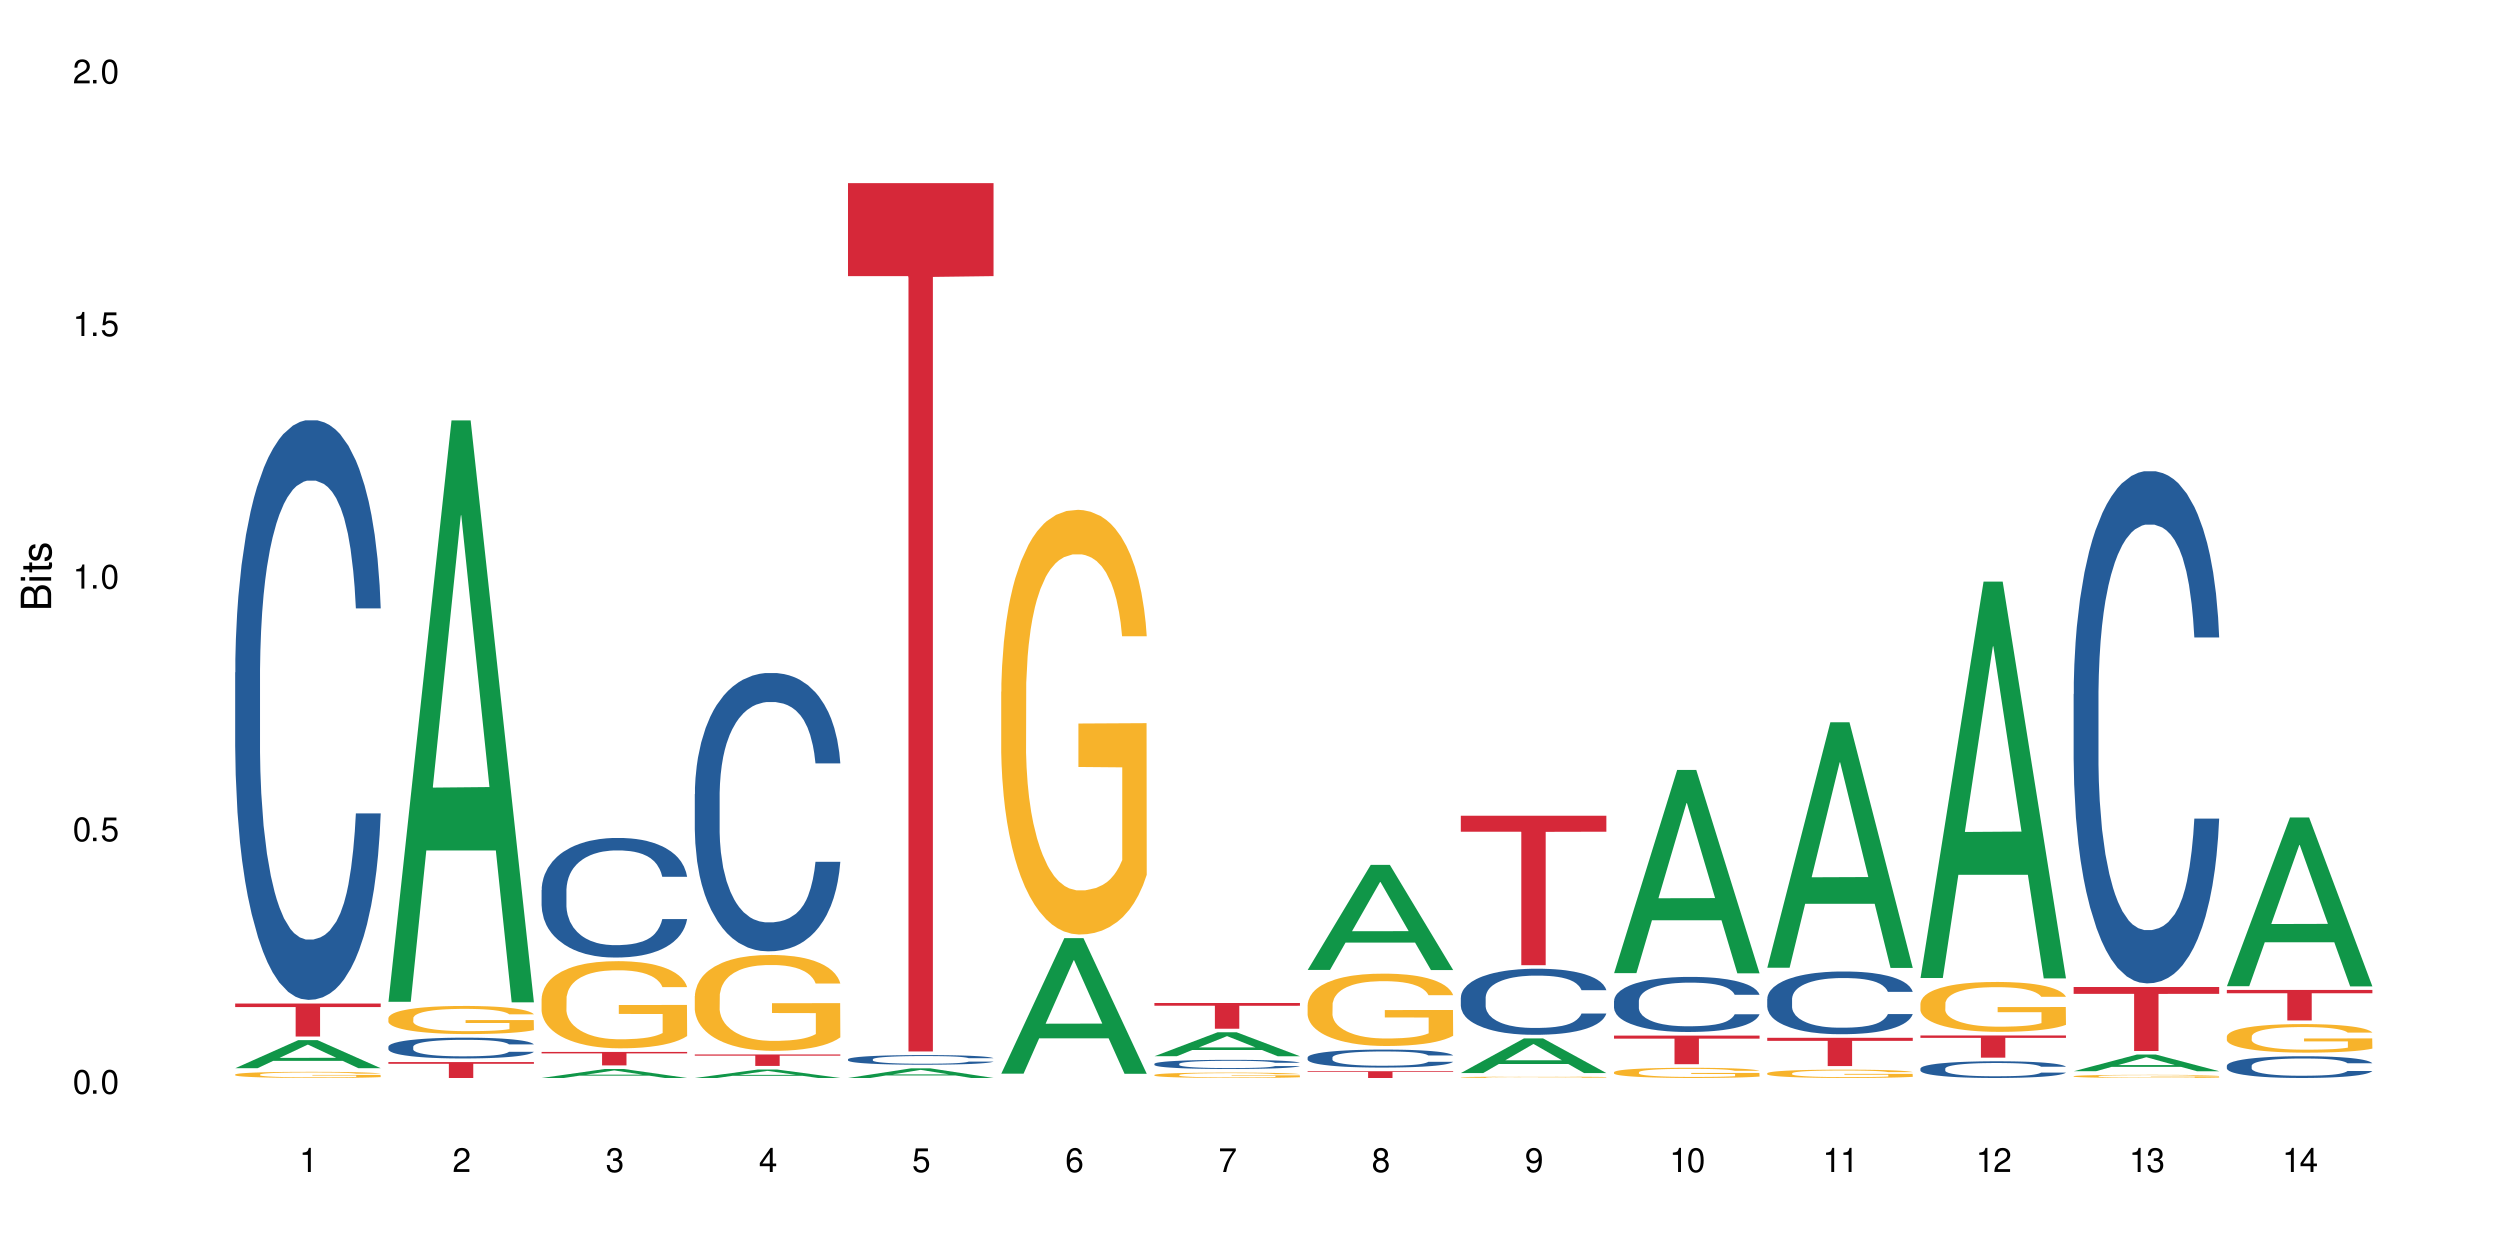 <?xml version="1.0" encoding="UTF-8"?>
<svg xmlns="http://www.w3.org/2000/svg" xmlns:xlink="http://www.w3.org/1999/xlink" width="720" height="360" viewBox="0 0 720 360">
<defs>
<g>
<g id="glyph-0-0">
</g>
<g id="glyph-0-1">
<path d="M 2.641 -6.938 C 2 -6.938 1.422 -6.656 1.078 -6.172 C 0.641 -5.562 0.406 -4.641 0.406 -3.359 C 0.406 -1.016 1.188 0.219 2.641 0.219 C 4.078 0.219 4.859 -1.016 4.859 -3.297 C 4.859 -4.641 4.656 -5.547 4.203 -6.172 C 3.844 -6.656 3.281 -6.938 2.641 -6.938 Z M 2.641 -6.188 C 3.547 -6.188 4 -5.25 4 -3.375 C 4 -1.406 3.562 -0.484 2.625 -0.484 C 1.734 -0.484 1.281 -1.438 1.281 -3.344 C 1.281 -5.25 1.734 -6.188 2.641 -6.188 Z M 2.641 -6.188 "/>
</g>
<g id="glyph-0-2">
<path d="M 1.828 -1 L 0.828 -1 L 0.828 0 L 1.828 0 Z M 1.828 -1 "/>
</g>
<g id="glyph-0-3">
<path d="M 4.562 -6.797 L 1.062 -6.797 L 0.547 -3.094 L 1.328 -3.094 C 1.719 -3.562 2.047 -3.734 2.578 -3.734 C 3.484 -3.734 4.062 -3.109 4.062 -2.094 C 4.062 -1.125 3.484 -0.531 2.578 -0.531 C 1.828 -0.531 1.375 -0.906 1.188 -1.672 L 0.328 -1.672 C 0.453 -1.109 0.547 -0.844 0.75 -0.594 C 1.125 -0.078 1.828 0.219 2.594 0.219 C 3.969 0.219 4.922 -0.781 4.922 -2.219 C 4.922 -3.562 4.031 -4.484 2.719 -4.484 C 2.25 -4.484 1.859 -4.359 1.469 -4.062 L 1.734 -5.969 L 4.562 -5.969 Z M 4.562 -6.797 "/>
</g>
<g id="glyph-0-4">
<path d="M 2.484 -4.938 L 2.484 0 L 3.328 0 L 3.328 -6.938 L 2.766 -6.938 C 2.469 -5.875 2.281 -5.734 0.984 -5.562 L 0.984 -4.938 Z M 2.484 -4.938 "/>
</g>
<g id="glyph-0-5">
<path d="M 4.859 -0.828 L 1.281 -0.828 C 1.359 -1.406 1.672 -1.781 2.5 -2.281 L 3.469 -2.828 C 4.406 -3.344 4.906 -4.062 4.906 -4.906 C 4.906 -5.484 4.672 -6.031 4.266 -6.406 C 3.859 -6.766 3.375 -6.938 2.719 -6.938 C 1.859 -6.938 1.219 -6.625 0.844 -6.031 C 0.609 -5.672 0.5 -5.234 0.484 -4.531 L 1.328 -4.531 C 1.359 -5.016 1.406 -5.281 1.531 -5.516 C 1.75 -5.938 2.188 -6.203 2.703 -6.203 C 3.469 -6.203 4.031 -5.641 4.031 -4.891 C 4.031 -4.344 3.719 -3.859 3.125 -3.516 L 2.234 -3 C 0.812 -2.172 0.406 -1.531 0.328 -0.016 L 4.859 -0.016 Z M 4.859 -0.828 "/>
</g>
<g id="glyph-0-6">
<path d="M 2.125 -3.188 L 2.578 -3.188 C 3.5 -3.188 3.984 -2.766 3.984 -1.922 C 3.984 -1.062 3.469 -0.531 2.594 -0.531 C 1.656 -0.531 1.203 -1 1.156 -2.016 L 0.312 -2.016 C 0.344 -1.453 0.438 -1.094 0.609 -0.781 C 0.953 -0.109 1.625 0.219 2.547 0.219 C 3.953 0.219 4.859 -0.625 4.859 -1.938 C 4.859 -2.828 4.516 -3.297 3.703 -3.594 C 4.344 -3.844 4.656 -4.328 4.656 -5.031 C 4.656 -6.219 3.875 -6.938 2.578 -6.938 C 1.203 -6.938 0.484 -6.172 0.453 -4.703 L 1.297 -4.703 C 1.312 -5.125 1.344 -5.359 1.453 -5.578 C 1.641 -5.969 2.062 -6.203 2.594 -6.203 C 3.344 -6.203 3.797 -5.75 3.797 -5 C 3.797 -4.516 3.609 -4.219 3.25 -4.047 C 3.016 -3.953 2.703 -3.922 2.125 -3.906 Z M 2.125 -3.188 "/>
</g>
<g id="glyph-0-7">
<path d="M 3.141 -1.672 L 3.141 0 L 3.984 0 L 3.984 -1.672 L 4.984 -1.672 L 4.984 -2.438 L 3.984 -2.438 L 3.984 -6.938 L 3.359 -6.938 L 0.266 -2.578 L 0.266 -1.672 Z M 3.141 -2.438 L 1 -2.438 L 3.141 -5.5 Z M 3.141 -2.438 "/>
</g>
<g id="glyph-0-8">
<path d="M 4.781 -5.125 C 4.609 -6.266 3.891 -6.938 2.844 -6.938 C 2.094 -6.938 1.422 -6.578 1.031 -5.953 C 0.594 -5.266 0.406 -4.422 0.406 -3.172 C 0.406 -2 0.578 -1.25 0.984 -0.641 C 1.359 -0.078 1.953 0.219 2.703 0.219 C 3.984 0.219 4.922 -0.75 4.922 -2.094 C 4.922 -3.375 4.062 -4.281 2.844 -4.281 C 2.172 -4.281 1.641 -4.031 1.281 -3.516 C 1.281 -5.234 1.828 -6.188 2.797 -6.188 C 3.391 -6.188 3.797 -5.797 3.938 -5.125 Z M 2.734 -3.531 C 3.547 -3.531 4.062 -2.953 4.062 -2.031 C 4.062 -1.156 3.484 -0.531 2.703 -0.531 C 1.922 -0.531 1.328 -1.188 1.328 -2.078 C 1.328 -2.938 1.906 -3.531 2.734 -3.531 Z M 2.734 -3.531 "/>
</g>
<g id="glyph-0-9">
<path d="M 4.984 -6.797 L 0.438 -6.797 L 0.438 -5.969 L 4.109 -5.969 C 2.5 -3.656 1.828 -2.234 1.328 0 L 2.219 0 C 2.594 -2.172 3.453 -4.047 4.984 -6.094 Z M 4.984 -6.797 "/>
</g>
<g id="glyph-0-10">
<path d="M 3.75 -3.656 C 4.469 -4.094 4.688 -4.438 4.688 -5.078 C 4.688 -6.172 3.844 -6.938 2.641 -6.938 C 1.438 -6.938 0.594 -6.172 0.594 -5.094 C 0.594 -4.438 0.812 -4.094 1.516 -3.656 C 0.734 -3.266 0.359 -2.703 0.359 -1.922 C 0.359 -0.656 1.281 0.219 2.641 0.219 C 3.984 0.219 4.922 -0.656 4.922 -1.922 C 4.922 -2.703 4.531 -3.266 3.75 -3.656 Z M 2.641 -6.188 C 3.359 -6.188 3.812 -5.75 3.812 -5.062 C 3.812 -4.406 3.344 -3.984 2.641 -3.984 C 1.922 -3.984 1.453 -4.406 1.453 -5.078 C 1.453 -5.75 1.922 -6.188 2.641 -6.188 Z M 2.641 -3.266 C 3.484 -3.266 4.062 -2.719 4.062 -1.906 C 4.062 -1.078 3.484 -0.531 2.625 -0.531 C 1.797 -0.531 1.219 -1.094 1.219 -1.906 C 1.219 -2.719 1.781 -3.266 2.641 -3.266 Z M 2.641 -3.266 "/>
</g>
<g id="glyph-0-11">
<path d="M 0.516 -1.578 C 0.672 -0.453 1.406 0.219 2.438 0.219 C 3.188 0.219 3.859 -0.141 4.266 -0.766 C 4.688 -1.453 4.891 -2.297 4.891 -3.547 C 4.891 -4.719 4.703 -5.453 4.312 -6.078 C 3.938 -6.641 3.344 -6.938 2.594 -6.938 C 1.297 -6.938 0.359 -5.969 0.359 -4.625 C 0.359 -3.344 1.234 -2.453 2.453 -2.453 C 3.094 -2.453 3.578 -2.672 4.016 -3.203 C 4 -1.484 3.469 -0.531 2.5 -0.531 C 1.906 -0.531 1.484 -0.906 1.359 -1.578 Z M 2.578 -6.203 C 3.375 -6.203 3.969 -5.531 3.969 -4.641 C 3.969 -3.797 3.391 -3.188 2.547 -3.188 C 1.734 -3.188 1.234 -3.766 1.234 -4.688 C 1.234 -5.562 1.797 -6.203 2.578 -6.203 Z M 2.578 -6.203 "/>
</g>
<g id="glyph-1-0">
</g>
<g id="glyph-1-1">
<path d="M 0 -0.953 L 0 -4.891 C 0 -5.719 -0.234 -6.344 -0.734 -6.797 C -1.188 -7.234 -1.812 -7.469 -2.5 -7.469 C -3.547 -7.469 -4.188 -7 -4.625 -5.875 C -4.984 -6.688 -5.625 -7.094 -6.531 -7.094 C -7.172 -7.094 -7.734 -6.859 -8.141 -6.391 C -8.562 -5.922 -8.75 -5.344 -8.75 -4.5 L -8.75 -0.953 Z M -4.984 -2.062 L -7.766 -2.062 L -7.766 -4.219 C -7.766 -4.844 -7.688 -5.203 -7.453 -5.5 C -7.219 -5.812 -6.859 -5.969 -6.375 -5.969 C -5.891 -5.969 -5.531 -5.812 -5.297 -5.5 C -5.062 -5.203 -4.984 -4.844 -4.984 -4.219 Z M -0.984 -2.062 L -4 -2.062 L -4 -4.781 C -4 -5.766 -3.438 -6.359 -2.484 -6.359 C -1.547 -6.359 -0.984 -5.766 -0.984 -4.781 Z M -0.984 -2.062 "/>
</g>
<g id="glyph-1-2">
<path d="M -6.281 -1.797 L -6.281 -0.797 L 0 -0.797 L 0 -1.797 Z M -8.75 -1.797 L -8.75 -0.797 L -7.484 -0.797 L -7.484 -1.797 Z M -8.75 -1.797 "/>
</g>
<g id="glyph-1-3">
<path d="M -6.281 -3.047 L -6.281 -2.016 L -8.016 -2.016 L -8.016 -1.016 L -6.281 -1.016 L -6.281 -0.172 L -5.469 -0.172 L -5.469 -1.016 L -0.719 -1.016 C -0.078 -1.016 0.281 -1.453 0.281 -2.234 C 0.281 -2.5 0.25 -2.719 0.188 -3.047 L -0.641 -3.047 C -0.609 -2.906 -0.594 -2.766 -0.594 -2.562 C -0.594 -2.141 -0.719 -2.016 -1.156 -2.016 L -5.469 -2.016 L -5.469 -3.047 Z M -6.281 -3.047 "/>
</g>
<g id="glyph-1-4">
<path d="M -4.531 -5.25 C -5.766 -5.25 -6.469 -4.422 -6.469 -2.969 C -6.469 -1.516 -5.719 -0.562 -4.547 -0.562 C -3.562 -0.562 -3.094 -1.062 -2.734 -2.562 L -2.516 -3.484 C -2.344 -4.188 -2.094 -4.469 -1.641 -4.469 C -1.047 -4.469 -0.641 -3.875 -0.641 -3 C -0.641 -2.453 -0.797 -2 -1.062 -1.75 C -1.25 -1.594 -1.422 -1.531 -1.875 -1.469 L -1.875 -0.406 C -0.422 -0.453 0.281 -1.266 0.281 -2.922 C 0.281 -4.5 -0.5 -5.516 -1.719 -5.516 C -2.656 -5.516 -3.172 -4.984 -3.469 -3.734 L -3.703 -2.766 C -3.891 -1.953 -4.156 -1.609 -4.594 -1.609 C -5.188 -1.609 -5.547 -2.125 -5.547 -2.938 C -5.547 -3.75 -5.203 -4.172 -4.531 -4.203 Z M -4.531 -5.25 "/>
</g>
</g>
</defs>
<rect x="-72" y="-36" width="864" height="432" fill="rgb(100%, 100%, 100%)" fill-opacity="1"/>
<path fill-rule="nonzero" fill="rgb(6.275%, 58.824%, 28.235%)" fill-opacity="1" d="M 67.73 307.645 L 67.777 307.637 L 85.914 299.551 L 91.422 299.551 L 109.648 307.648 L 103.242 307.648 L 98.676 305.535 L 78.656 305.535 L 74.18 307.645 L 67.73 307.645 L 80.582 304.66 L 96.84 304.652 L 88.734 300.871 L 88.645 300.867 L 88.555 300.887 L 80.539 304.652 L 80.582 304.66 Z M 67.73 307.645 "/>
<path fill-rule="nonzero" fill="rgb(14.51%, 36.078%, 60%)" fill-opacity="1" d="M 67.73 193.676 L 67.781 193.523 L 67.781 189.863 L 67.934 184.066 L 68.293 176.742 L 68.652 171.707 L 69.57 162.703 L 70.848 154.008 L 72.18 147.293 L 73.148 143.324 L 74.02 140.273 L 76.012 134.629 L 77.289 131.73 L 78.672 129.137 L 80.355 126.543 L 81.582 125.016 L 84.344 122.574 L 86.391 121.508 L 87.973 121.047 L 91.398 121.047 L 93.441 121.66 L 94.926 122.422 L 96.562 123.641 L 97.941 125.016 L 100.344 128.371 L 102.492 132.645 L 103.461 135.086 L 104.996 139.816 L 106.172 144.395 L 106.988 148.359 L 107.91 154.008 L 108.727 160.871 L 109.34 168.652 L 109.648 175.215 L 102.492 175.215 L 102.133 169.113 L 101.723 164.383 L 100.957 158.125 L 100.191 153.699 L 99.117 149.277 L 98.145 146.375 L 96.816 143.477 L 95.641 141.648 L 94.414 140.273 L 93.238 139.359 L 90.988 138.441 L 88.383 138.441 L 87.41 138.746 L 85.418 139.969 L 84.344 141.035 L 82.812 143.172 L 81.738 145.156 L 80.461 148.207 L 79.59 150.801 L 78.516 154.77 L 77.75 158.277 L 76.883 163.312 L 76.371 167.129 L 75.91 171.398 L 75.5 176.438 L 75.195 181.777 L 74.988 187.422 L 74.887 192.914 L 74.887 216.566 L 74.988 222.059 L 75.246 228.465 L 75.91 237.773 L 76.883 245.859 L 78.004 252.27 L 79.078 256.848 L 79.691 258.984 L 80.512 261.422 L 81.789 264.477 L 83.629 267.527 L 84.703 268.746 L 86.34 269.969 L 88.023 270.578 L 90.273 270.578 L 92.27 269.969 L 93.598 269.207 L 94.977 267.984 L 96.867 265.391 L 98.043 262.949 L 99.066 260.051 L 99.832 257.152 L 100.344 254.711 L 101.109 249.98 L 101.723 244.793 L 102.184 239.453 L 102.492 234.266 L 109.648 234.266 L 109.34 240.367 L 108.883 246.316 L 108.422 250.742 L 107.707 256.082 L 106.887 260.812 L 105.711 266.152 L 104.742 269.664 L 103.461 273.477 L 102.285 276.375 L 101.008 278.969 L 99.117 282.023 L 97.891 283.547 L 96.562 284.922 L 94.977 286.141 L 92.984 287.211 L 90.836 287.82 L 88.844 287.973 L 86.695 287.668 L 85.109 287.059 L 83.016 285.684 L 80.41 282.938 L 78.516 280.039 L 77.035 277.141 L 75.758 274.09 L 74.324 269.969 L 72.484 263.254 L 71.359 258.066 L 70.594 253.793 L 69.723 247.844 L 69.109 242.504 L 68.395 233.961 L 67.883 223.125 L 67.73 214.734 Z M 67.73 193.676 "/>
<path fill-rule="nonzero" fill="rgb(96.863%, 70.196%, 16.863%)" fill-opacity="1" d="M 67.73 309.445 L 67.781 309.445 L 67.781 309.41 L 67.988 309.34 L 68.496 309.238 L 69.164 309.156 L 69.879 309.09 L 70.34 309.059 L 71.105 309.008 L 71.77 308.973 L 73.457 308.898 L 75.602 308.832 L 76.777 308.801 L 78.109 308.773 L 80 308.742 L 80.867 308.73 L 83.527 308.707 L 86.543 308.691 L 89.863 308.684 L 91.398 308.688 L 93.496 308.695 L 96.355 308.711 L 97.992 308.727 L 99.27 308.742 L 100.602 308.766 L 102.234 308.797 L 103.77 308.836 L 104.996 308.875 L 106.223 308.922 L 107.246 308.977 L 108.113 309.031 L 108.883 309.102 L 109.34 309.156 L 109.648 309.215 L 102.543 309.215 L 102.133 309.156 L 101.672 309.113 L 100.906 309.059 L 100.141 309.02 L 99.375 308.988 L 97.941 308.949 L 96.715 308.922 L 95.18 308.898 L 93.699 308.887 L 92.012 308.875 L 90.988 308.871 L 88.281 308.871 L 85.828 308.883 L 84.395 308.895 L 83.375 308.91 L 81.941 308.934 L 81.074 308.953 L 80.562 308.965 L 79.027 309.016 L 78.004 309.062 L 77.445 309.094 L 76.727 309.141 L 76.215 309.184 L 75.652 309.25 L 75.348 309.297 L 74.938 309.41 L 74.887 309.699 L 75.039 309.762 L 75.348 309.828 L 75.758 309.887 L 76.371 309.949 L 76.984 309.996 L 78.059 310.059 L 78.977 310.102 L 79.691 310.129 L 81.074 310.172 L 81.637 310.188 L 82.965 310.215 L 84.344 310.238 L 86.031 310.258 L 87.309 310.27 L 89.355 310.277 L 91.961 310.277 L 95.027 310.266 L 96.969 310.254 L 98.301 310.242 L 99.168 310.23 L 100.242 310.211 L 101.008 310.195 L 101.723 310.176 L 102.594 310.148 L 102.594 309.762 L 89.969 309.762 L 89.969 309.578 L 109.598 309.578 L 109.648 310.211 L 108.574 310.254 L 107.246 310.297 L 105.969 310.328 L 104.637 310.359 L 102.746 310.387 L 101.215 310.406 L 98.863 310.43 L 96.715 310.445 L 94.465 310.453 L 92.473 310.461 L 90.121 310.461 L 88.023 310.457 L 85.777 310.449 L 83.988 310.434 L 82.352 310.418 L 80.715 310.398 L 78.672 310.363 L 77.34 310.336 L 75.961 310.301 L 74.582 310.262 L 73.355 310.219 L 72.535 310.184 L 71.719 310.145 L 70.848 310.098 L 70.031 310.043 L 69.418 309.992 L 68.855 309.934 L 68.445 309.879 L 68.039 309.809 L 67.832 309.75 L 67.73 309.699 Z M 67.73 309.445 "/>
<path fill-rule="nonzero" fill="rgb(83.922%, 15.686%, 22.353%)" fill-opacity="1" d="M 67.73 289.008 L 109.648 289.008 L 109.648 290.027 L 92.18 290.035 L 92.18 298.516 L 85.148 298.516 L 85.148 290.043 L 85.047 290.027 L 67.73 290.027 Z M 67.73 289.008 "/>
<path fill-rule="nonzero" fill="rgb(6.275%, 58.824%, 28.235%)" fill-opacity="1" d="M 111.855 288.52 L 111.898 288.363 L 130.035 121.07 L 135.543 121.07 L 153.77 288.68 L 147.367 288.68 L 142.801 244.926 L 122.781 244.926 L 118.301 288.52 L 111.855 288.52 L 124.707 226.828 L 140.961 226.672 L 132.855 148.453 L 132.766 148.297 L 132.68 148.766 L 124.66 226.672 L 124.707 226.828 Z M 111.855 288.52 "/>
<path fill-rule="nonzero" fill="rgb(14.51%, 36.078%, 60%)" fill-opacity="1" d="M 111.855 301.453 L 111.906 301.449 L 111.906 301.316 L 112.059 301.109 L 112.418 300.848 L 112.773 300.668 L 113.695 300.344 L 114.973 300.031 L 116.301 299.789 L 117.273 299.648 L 118.141 299.539 L 120.137 299.336 L 121.414 299.23 L 122.793 299.137 L 124.48 299.047 L 125.707 298.992 L 128.469 298.902 L 130.512 298.863 L 132.098 298.848 L 135.523 298.848 L 137.566 298.871 L 139.047 298.898 L 140.684 298.941 L 142.066 298.992 L 144.469 299.109 L 146.613 299.266 L 147.586 299.352 L 149.117 299.523 L 150.293 299.688 L 151.113 299.828 L 152.031 300.031 L 152.852 300.277 L 153.465 300.559 L 153.77 300.793 L 146.613 300.793 L 146.258 300.574 L 145.848 300.402 L 145.082 300.18 L 144.312 300.02 L 143.242 299.859 L 142.27 299.758 L 140.941 299.652 L 139.766 299.586 L 138.539 299.539 L 137.363 299.504 L 135.113 299.473 L 132.504 299.473 L 131.535 299.484 L 129.539 299.527 L 128.469 299.566 L 126.934 299.641 L 125.859 299.715 L 124.582 299.824 L 123.715 299.914 L 122.641 300.059 L 121.875 300.184 L 121.004 300.363 L 120.492 300.504 L 120.031 300.656 L 119.625 300.836 L 119.316 301.027 L 119.113 301.23 L 119.012 301.426 L 119.012 302.277 L 119.113 302.473 L 119.367 302.703 L 120.031 303.039 L 121.004 303.328 L 122.129 303.559 L 123.203 303.723 L 123.816 303.801 L 124.633 303.887 L 125.91 303.996 L 127.75 304.105 L 128.824 304.148 L 130.461 304.195 L 132.148 304.215 L 134.398 304.215 L 136.391 304.195 L 137.719 304.168 L 139.102 304.121 L 140.992 304.027 L 142.168 303.941 L 143.188 303.836 L 143.957 303.734 L 144.469 303.645 L 145.234 303.477 L 145.848 303.289 L 146.309 303.098 L 146.613 302.91 L 153.77 302.91 L 153.465 303.133 L 153.004 303.344 L 152.543 303.504 L 151.828 303.695 L 151.012 303.863 L 149.836 304.055 L 148.863 304.184 L 147.586 304.32 L 146.41 304.422 L 145.133 304.516 L 143.242 304.625 L 142.012 304.68 L 140.684 304.73 L 139.102 304.773 L 137.105 304.812 L 134.961 304.836 L 132.965 304.84 L 130.82 304.828 L 129.234 304.809 L 127.137 304.758 L 124.531 304.66 L 122.641 304.555 L 121.156 304.449 L 119.879 304.34 L 118.449 304.195 L 116.609 303.953 L 115.484 303.766 L 114.715 303.613 L 113.848 303.398 L 113.234 303.207 L 112.52 302.902 L 112.008 302.512 L 111.855 302.211 Z M 111.855 301.453 "/>
<path fill-rule="nonzero" fill="rgb(96.863%, 70.196%, 16.863%)" fill-opacity="1" d="M 111.855 293.184 L 111.906 293.176 L 111.906 293.027 L 112.109 292.695 L 112.621 292.234 L 113.285 291.859 L 114 291.562 L 114.461 291.406 L 115.227 291.184 L 115.891 291.023 L 117.578 290.691 L 119.727 290.379 L 120.902 290.246 L 122.23 290.121 L 124.121 289.98 L 124.992 289.926 L 127.648 289.809 L 130.664 289.734 L 133.988 289.715 L 135.523 289.719 L 137.617 289.75 L 140.48 289.832 L 142.117 289.906 L 143.395 289.98 L 144.723 290.074 L 146.359 290.223 L 147.891 290.402 L 149.117 290.578 L 150.348 290.801 L 151.367 291.039 L 152.238 291.297 L 153.004 291.605 L 153.465 291.867 L 153.77 292.125 L 146.664 292.125 L 146.258 291.867 L 145.797 291.664 L 145.031 291.422 L 144.262 291.246 L 143.496 291.105 L 142.066 290.91 L 140.84 290.793 L 139.305 290.691 L 137.82 290.621 L 136.137 290.578 L 135.113 290.562 L 132.402 290.562 L 129.949 290.617 L 128.52 290.676 L 127.496 290.734 L 126.066 290.844 L 125.195 290.934 L 124.684 290.992 L 123.152 291.223 L 122.129 291.43 L 121.566 291.57 L 120.852 291.793 L 120.34 291.992 L 119.777 292.289 L 119.469 292.508 L 119.062 293.012 L 119.012 294.344 L 119.164 294.625 L 119.469 294.93 L 119.879 295.195 L 120.492 295.477 L 121.105 295.691 L 122.18 295.977 L 123.102 296.172 L 123.816 296.297 L 125.195 296.496 L 125.758 296.562 L 127.086 296.695 L 128.469 296.801 L 130.152 296.887 L 131.434 296.934 L 133.477 296.969 L 136.082 296.969 L 139.152 296.926 L 141.094 296.867 L 142.422 296.809 L 143.293 296.754 L 144.363 296.672 L 145.133 296.602 L 145.848 296.52 L 146.715 296.395 L 146.715 294.625 L 134.09 294.617 L 134.09 293.789 L 153.719 293.781 L 153.77 296.672 L 152.699 296.875 L 151.367 297.066 L 150.09 297.215 L 148.762 297.34 L 146.871 297.48 L 145.336 297.57 L 142.984 297.672 L 140.84 297.738 L 138.59 297.785 L 136.594 297.805 L 134.242 297.812 L 132.148 297.797 L 129.898 297.754 L 128.109 297.695 L 126.473 297.621 L 124.84 297.523 L 122.793 297.371 L 121.465 297.242 L 120.082 297.09 L 118.703 296.902 L 117.477 296.703 L 116.66 296.547 L 115.84 296.371 L 114.973 296.148 L 114.152 295.898 L 113.539 295.668 L 112.98 295.41 L 112.57 295.164 L 112.16 294.832 L 111.957 294.566 L 111.855 294.336 Z M 111.855 293.184 "/>
<path fill-rule="nonzero" fill="rgb(83.922%, 15.686%, 22.353%)" fill-opacity="1" d="M 111.855 305.875 L 153.77 305.875 L 153.77 306.367 L 136.301 306.371 L 136.301 310.461 L 129.273 310.461 L 129.273 306.375 L 129.172 306.367 L 111.855 306.367 Z M 111.855 305.875 "/>
<path fill-rule="nonzero" fill="rgb(6.275%, 58.824%, 28.235%)" fill-opacity="1" d="M 155.977 310.457 L 156.023 310.457 L 174.16 307.871 L 179.668 307.871 L 197.895 310.461 L 191.488 310.461 L 186.922 309.785 L 166.902 309.785 L 162.426 310.457 L 155.977 310.457 L 168.828 309.508 L 185.086 309.504 L 176.98 308.297 L 176.891 308.293 L 176.801 308.301 L 168.785 309.504 L 168.828 309.508 Z M 155.977 310.457 "/>
<path fill-rule="nonzero" fill="rgb(14.51%, 36.078%, 60%)" fill-opacity="1" d="M 155.977 256.332 L 156.027 256.297 L 156.027 255.543 L 156.18 254.348 L 156.539 252.836 L 156.898 251.801 L 157.816 249.941 L 159.094 248.148 L 160.426 246.766 L 161.395 245.945 L 162.266 245.316 L 164.258 244.152 L 165.535 243.555 L 166.918 243.02 L 168.602 242.484 L 169.828 242.168 L 172.59 241.668 L 174.637 241.445 L 176.219 241.352 L 179.645 241.352 L 181.688 241.477 L 183.172 241.637 L 184.809 241.887 L 186.188 242.168 L 188.59 242.863 L 190.738 243.742 L 191.707 244.246 L 193.242 245.223 L 194.418 246.168 L 195.234 246.984 L 196.156 248.148 L 196.973 249.566 L 197.586 251.168 L 197.895 252.523 L 190.738 252.523 L 190.379 251.266 L 189.969 250.289 L 189.203 249 L 188.438 248.086 L 187.363 247.172 L 186.391 246.574 L 185.062 245.977 L 183.887 245.602 L 182.66 245.316 L 181.484 245.129 L 179.234 244.938 L 176.629 244.938 L 175.656 245 L 173.664 245.254 L 172.59 245.473 L 171.059 245.914 L 169.984 246.324 L 168.707 246.953 L 167.836 247.488 L 166.762 248.305 L 165.996 249.031 L 165.129 250.066 L 164.617 250.855 L 164.156 251.734 L 163.746 252.773 L 163.441 253.875 L 163.234 255.039 L 163.133 256.172 L 163.133 261.051 L 163.234 262.184 L 163.492 263.504 L 164.156 265.426 L 165.129 267.094 L 166.25 268.414 L 167.324 269.359 L 167.938 269.797 L 168.758 270.301 L 170.035 270.93 L 171.875 271.562 L 172.949 271.812 L 174.582 272.062 L 176.27 272.191 L 178.52 272.191 L 180.512 272.062 L 181.844 271.906 L 183.223 271.656 L 185.113 271.121 L 186.289 270.617 L 187.312 270.02 L 188.078 269.422 L 188.59 268.918 L 189.355 267.941 L 189.969 266.871 L 190.43 265.77 L 190.738 264.699 L 197.895 264.699 L 197.586 265.961 L 197.129 267.188 L 196.668 268.098 L 195.953 269.199 L 195.133 270.176 L 193.957 271.277 L 192.988 272 L 191.707 272.789 L 190.531 273.387 L 189.254 273.922 L 187.363 274.551 L 186.137 274.863 L 184.809 275.148 L 183.223 275.398 L 181.23 275.621 L 179.082 275.746 L 177.09 275.777 L 174.941 275.715 L 173.355 275.59 L 171.262 275.305 L 168.652 274.738 L 166.762 274.141 L 165.281 273.543 L 164.004 272.914 L 162.57 272.062 L 160.73 270.68 L 159.605 269.609 L 158.84 268.727 L 157.969 267.5 L 157.355 266.398 L 156.641 264.637 L 156.129 262.402 L 155.977 260.672 Z M 155.977 256.332 "/>
<path fill-rule="nonzero" fill="rgb(96.863%, 70.196%, 16.863%)" fill-opacity="1" d="M 155.977 287.566 L 156.027 287.543 L 156.027 287.086 L 156.234 286.051 L 156.742 284.633 L 157.41 283.461 L 158.125 282.543 L 158.582 282.062 L 159.352 281.375 L 160.016 280.871 L 161.703 279.84 L 163.848 278.875 L 165.023 278.465 L 166.355 278.074 L 168.246 277.637 L 169.113 277.477 L 171.773 277.109 L 174.789 276.883 L 178.109 276.812 L 179.645 276.836 L 181.742 276.926 L 184.602 277.18 L 186.238 277.41 L 187.516 277.637 L 188.848 277.938 L 190.48 278.395 L 192.016 278.945 L 193.242 279.496 L 194.469 280.184 L 195.492 280.918 L 196.359 281.719 L 197.129 282.684 L 197.586 283.484 L 197.895 284.289 L 190.789 284.289 L 190.379 283.484 L 189.918 282.867 L 189.152 282.109 L 188.387 281.559 L 187.617 281.121 L 186.188 280.527 L 184.961 280.16 L 183.426 279.84 L 181.945 279.633 L 180.258 279.496 L 179.234 279.449 L 176.527 279.449 L 174.074 279.609 L 172.641 279.793 L 171.617 279.977 L 170.188 280.32 L 169.32 280.594 L 168.809 280.777 L 167.273 281.488 L 166.25 282.133 L 165.688 282.566 L 164.973 283.254 L 164.461 283.875 L 163.898 284.793 L 163.594 285.48 L 163.184 287.039 L 163.133 291.164 L 163.285 292.039 L 163.594 292.977 L 164.004 293.805 L 164.617 294.676 L 165.23 295.34 L 166.305 296.234 L 167.223 296.828 L 167.938 297.219 L 169.32 297.84 L 169.883 298.043 L 171.211 298.457 L 172.59 298.777 L 174.277 299.055 L 175.555 299.191 L 177.602 299.305 L 180.207 299.305 L 183.273 299.168 L 185.215 298.984 L 186.547 298.801 L 187.414 298.641 L 188.488 298.387 L 189.254 298.16 L 189.969 297.906 L 190.84 297.516 L 190.84 292.039 L 178.215 292.016 L 178.215 289.445 L 197.844 289.422 L 197.895 298.387 L 196.82 299.008 L 195.492 299.605 L 194.215 300.062 L 192.883 300.453 L 190.992 300.887 L 189.461 301.164 L 187.109 301.484 L 184.961 301.691 L 182.711 301.828 L 180.719 301.898 L 178.367 301.918 L 176.27 301.875 L 174.023 301.734 L 172.234 301.555 L 170.598 301.324 L 168.961 301.027 L 166.918 300.543 L 165.586 300.152 L 164.207 299.672 L 162.828 299.098 L 161.602 298.48 L 160.781 298 L 159.965 297.449 L 159.094 296.762 L 158.277 295.98 L 157.664 295.27 L 157.102 294.469 L 156.691 293.711 L 156.285 292.68 L 156.078 291.855 L 155.977 291.145 Z M 155.977 287.566 "/>
<path fill-rule="nonzero" fill="rgb(83.922%, 15.686%, 22.353%)" fill-opacity="1" d="M 155.977 302.953 L 197.895 302.953 L 197.895 303.371 L 180.426 303.375 L 180.426 306.836 L 173.395 306.836 L 173.395 303.379 L 173.293 303.371 L 155.977 303.371 Z M 155.977 302.953 "/>
<path fill-rule="nonzero" fill="rgb(6.275%, 58.824%, 28.235%)" fill-opacity="1" d="M 200.102 310.461 L 200.145 310.457 L 218.281 308.023 L 223.789 308.023 L 242.016 310.461 L 235.613 310.461 L 231.047 309.824 L 211.027 309.824 L 206.547 310.461 L 200.102 310.461 L 212.953 309.562 L 229.207 309.559 L 221.102 308.422 L 221.012 308.418 L 220.926 308.426 L 212.906 309.559 L 212.953 309.562 Z M 200.102 310.461 "/>
<path fill-rule="nonzero" fill="rgb(14.51%, 36.078%, 60%)" fill-opacity="1" d="M 200.102 228.715 L 200.152 228.645 L 200.152 226.887 L 200.305 224.102 L 200.664 220.586 L 201.02 218.168 L 201.941 213.844 L 203.219 209.668 L 204.547 206.445 L 205.52 204.539 L 206.387 203.074 L 208.383 200.363 L 209.66 198.973 L 211.039 197.727 L 212.727 196.48 L 213.953 195.75 L 216.715 194.574 L 218.758 194.062 L 220.344 193.844 L 223.77 193.844 L 225.812 194.137 L 227.293 194.504 L 228.93 195.09 L 230.312 195.75 L 232.715 197.359 L 234.859 199.41 L 235.832 200.582 L 237.363 202.855 L 238.539 205.051 L 239.359 206.957 L 240.277 209.668 L 241.098 212.965 L 241.711 216.703 L 242.016 219.852 L 234.859 219.852 L 234.504 216.922 L 234.094 214.648 L 233.328 211.645 L 232.559 209.523 L 231.488 207.398 L 230.516 206.004 L 229.188 204.613 L 228.012 203.734 L 226.785 203.074 L 225.609 202.637 L 223.359 202.195 L 220.75 202.195 L 219.781 202.344 L 217.785 202.93 L 216.715 203.441 L 215.18 204.465 L 214.105 205.418 L 212.828 206.883 L 211.961 208.129 L 210.887 210.035 L 210.117 211.719 L 209.25 214.137 L 208.738 215.969 L 208.277 218.02 L 207.871 220.438 L 207.562 223.004 L 207.359 225.711 L 207.258 228.352 L 207.258 239.707 L 207.359 242.344 L 207.613 245.422 L 208.277 249.891 L 209.25 253.773 L 210.375 256.852 L 211.449 259.047 L 212.062 260.074 L 212.879 261.246 L 214.156 262.711 L 215.996 264.176 L 217.07 264.762 L 218.707 265.348 L 220.395 265.641 L 222.645 265.641 L 224.637 265.348 L 225.965 264.98 L 227.348 264.395 L 229.238 263.148 L 230.414 261.977 L 231.434 260.586 L 232.203 259.195 L 232.715 258.023 L 233.48 255.75 L 234.094 253.262 L 234.555 250.695 L 234.859 248.203 L 242.016 248.203 L 241.711 251.137 L 241.25 253.992 L 240.789 256.117 L 240.074 258.68 L 239.258 260.953 L 238.082 263.516 L 237.109 265.203 L 235.832 267.035 L 234.656 268.426 L 233.379 269.672 L 231.488 271.137 L 230.258 271.867 L 228.93 272.527 L 227.348 273.113 L 225.352 273.625 L 223.207 273.922 L 221.211 273.992 L 219.066 273.848 L 217.48 273.555 L 215.383 272.895 L 212.777 271.574 L 210.887 270.184 L 209.402 268.793 L 208.125 267.328 L 206.695 265.348 L 204.855 262.125 L 203.73 259.633 L 202.961 257.582 L 202.094 254.727 L 201.48 252.16 L 200.766 248.059 L 200.254 242.855 L 200.102 238.828 Z M 200.102 228.715 "/>
<path fill-rule="nonzero" fill="rgb(96.863%, 70.196%, 16.863%)" fill-opacity="1" d="M 200.102 286.859 L 200.152 286.832 L 200.152 286.328 L 200.355 285.191 L 200.867 283.629 L 201.531 282.344 L 202.246 281.332 L 202.707 280.805 L 203.473 280.047 L 204.137 279.492 L 205.824 278.359 L 207.973 277.297 L 209.148 276.844 L 210.477 276.414 L 212.367 275.938 L 213.238 275.758 L 215.895 275.355 L 218.91 275.105 L 222.234 275.027 L 223.77 275.055 L 225.863 275.156 L 228.727 275.434 L 230.363 275.684 L 231.641 275.938 L 232.969 276.266 L 234.605 276.77 L 236.137 277.375 L 237.363 277.98 L 238.594 278.734 L 239.613 279.543 L 240.484 280.426 L 241.25 281.484 L 241.711 282.367 L 242.016 283.25 L 234.91 283.25 L 234.504 282.367 L 234.043 281.688 L 233.277 280.855 L 232.508 280.25 L 231.742 279.77 L 230.312 279.113 L 229.082 278.711 L 227.551 278.359 L 226.066 278.129 L 224.383 277.98 L 223.359 277.93 L 220.648 277.93 L 218.195 278.105 L 216.766 278.309 L 215.742 278.508 L 214.312 278.887 L 213.441 279.191 L 212.93 279.391 L 211.398 280.172 L 210.375 280.879 L 209.812 281.359 L 209.098 282.117 L 208.586 282.797 L 208.023 283.805 L 207.715 284.562 L 207.309 286.277 L 207.258 290.816 L 207.41 291.777 L 207.715 292.809 L 208.125 293.719 L 208.738 294.676 L 209.352 295.406 L 210.426 296.391 L 211.348 297.047 L 212.062 297.477 L 213.441 298.156 L 214.004 298.383 L 215.332 298.84 L 216.715 299.191 L 218.398 299.492 L 219.68 299.645 L 221.723 299.77 L 224.328 299.77 L 227.398 299.621 L 229.34 299.418 L 230.668 299.215 L 231.539 299.039 L 232.609 298.762 L 233.379 298.512 L 234.094 298.234 L 234.961 297.805 L 234.961 291.777 L 222.336 291.75 L 222.336 288.926 L 241.965 288.902 L 242.016 298.762 L 240.941 299.445 L 239.613 300.098 L 238.336 300.605 L 237.008 301.031 L 235.117 301.512 L 233.582 301.812 L 231.23 302.168 L 229.082 302.395 L 226.836 302.547 L 224.84 302.621 L 222.488 302.648 L 220.395 302.598 L 218.145 302.445 L 216.355 302.242 L 214.719 301.992 L 213.082 301.664 L 211.039 301.133 L 209.711 300.703 L 208.328 300.176 L 206.949 299.543 L 205.723 298.863 L 204.906 298.332 L 204.086 297.727 L 203.219 296.973 L 202.398 296.113 L 201.785 295.332 L 201.223 294.449 L 200.816 293.617 L 200.406 292.48 L 200.203 291.574 L 200.102 290.793 Z M 200.102 286.859 "/>
<path fill-rule="nonzero" fill="rgb(83.922%, 15.686%, 22.353%)" fill-opacity="1" d="M 200.102 303.684 L 242.016 303.684 L 242.016 304.035 L 224.547 304.039 L 224.547 306.988 L 217.52 306.988 L 217.52 304.043 L 217.418 304.035 L 200.102 304.035 Z M 200.102 303.684 "/>
<path fill-rule="nonzero" fill="rgb(6.275%, 58.824%, 28.235%)" fill-opacity="1" d="M 244.223 310.457 L 244.27 310.457 L 262.406 307.676 L 267.914 307.676 L 286.141 310.461 L 279.734 310.461 L 275.168 309.734 L 255.148 309.734 L 250.672 310.457 L 244.223 310.457 L 257.074 309.434 L 273.332 309.43 L 265.227 308.133 L 265.137 308.129 L 265.047 308.137 L 257.031 309.43 L 257.074 309.434 Z M 244.223 310.457 "/>
<path fill-rule="nonzero" fill="rgb(14.51%, 36.078%, 60%)" fill-opacity="1" d="M 244.223 305.07 L 244.273 305.066 L 244.273 305.004 L 244.426 304.91 L 244.785 304.785 L 245.145 304.703 L 246.062 304.555 L 247.34 304.406 L 248.672 304.297 L 249.641 304.23 L 250.512 304.18 L 252.504 304.086 L 253.781 304.035 L 255.164 303.992 L 256.848 303.949 L 258.074 303.926 L 260.836 303.883 L 262.883 303.867 L 264.465 303.859 L 267.891 303.859 L 269.934 303.867 L 271.418 303.883 L 273.055 303.902 L 274.434 303.926 L 276.836 303.98 L 278.984 304.051 L 279.953 304.094 L 281.488 304.172 L 282.664 304.246 L 283.48 304.312 L 284.402 304.406 L 285.219 304.523 L 285.832 304.652 L 286.141 304.762 L 278.984 304.762 L 278.625 304.66 L 278.215 304.582 L 277.449 304.477 L 276.684 304.402 L 275.609 304.328 L 274.637 304.281 L 273.309 304.23 L 272.133 304.203 L 270.906 304.18 L 269.73 304.164 L 267.48 304.148 L 264.875 304.148 L 263.902 304.152 L 261.91 304.172 L 260.836 304.191 L 259.305 304.227 L 258.23 304.262 L 256.953 304.312 L 256.082 304.355 L 255.008 304.422 L 254.242 304.48 L 253.371 304.562 L 252.863 304.625 L 252.402 304.699 L 251.992 304.781 L 251.688 304.871 L 251.48 304.965 L 251.379 305.059 L 251.379 305.453 L 251.48 305.543 L 251.738 305.648 L 252.402 305.805 L 253.371 305.941 L 254.496 306.047 L 255.57 306.125 L 256.184 306.16 L 257.004 306.199 L 258.281 306.25 L 260.121 306.301 L 261.195 306.32 L 262.828 306.344 L 264.516 306.352 L 266.766 306.352 L 268.758 306.344 L 270.09 306.328 L 271.469 306.309 L 273.359 306.266 L 274.535 306.227 L 275.559 306.176 L 276.324 306.129 L 276.836 306.086 L 277.602 306.008 L 278.215 305.922 L 278.676 305.832 L 278.984 305.746 L 286.141 305.746 L 285.832 305.848 L 285.371 305.949 L 284.914 306.02 L 284.195 306.109 L 283.379 306.188 L 282.203 306.277 L 281.23 306.336 L 279.953 306.402 L 278.777 306.449 L 277.5 306.492 L 275.609 306.543 L 274.383 306.57 L 273.055 306.59 L 271.469 306.613 L 269.477 306.629 L 267.328 306.641 L 265.336 306.641 L 263.188 306.637 L 261.602 306.629 L 259.508 306.605 L 256.898 306.559 L 255.008 306.512 L 253.527 306.461 L 252.25 306.41 L 250.816 306.344 L 248.977 306.23 L 247.852 306.145 L 247.086 306.07 L 246.215 305.973 L 245.602 305.883 L 244.887 305.742 L 244.375 305.562 L 244.223 305.422 Z M 244.223 305.07 "/>
<path fill-rule="nonzero" fill="rgb(83.922%, 15.686%, 22.353%)" fill-opacity="1" d="M 244.223 52.75 L 286.141 52.75 L 286.141 79.52 L 268.672 79.754 L 268.672 302.824 L 261.641 302.824 L 261.641 79.988 L 261.539 79.52 L 244.223 79.52 Z M 244.223 52.75 "/>
<path fill-rule="nonzero" fill="rgb(6.275%, 58.824%, 28.235%)" fill-opacity="1" d="M 288.348 309.211 L 288.391 309.172 L 306.527 270.176 L 312.035 270.176 L 330.262 309.246 L 323.859 309.246 L 319.289 299.047 L 299.273 299.047 L 294.793 309.211 L 288.348 309.211 L 301.199 294.828 L 317.453 294.793 L 309.348 276.562 L 309.258 276.523 L 309.172 276.633 L 301.152 294.793 L 301.199 294.828 Z M 288.348 309.211 "/>
<path fill-rule="nonzero" fill="rgb(96.863%, 70.196%, 16.863%)" fill-opacity="1" d="M 288.348 199.219 L 288.398 199.105 L 288.398 196.871 L 288.602 191.844 L 289.113 184.918 L 289.777 179.223 L 290.492 174.754 L 290.953 172.41 L 291.719 169.059 L 292.383 166.602 L 294.07 161.574 L 296.219 156.883 L 297.395 154.871 L 298.723 152.973 L 300.613 150.852 L 301.484 150.07 L 304.141 148.281 L 307.156 147.164 L 310.48 146.828 L 312.012 146.941 L 314.109 147.387 L 316.973 148.617 L 318.609 149.734 L 319.887 150.852 L 321.215 152.301 L 322.852 154.535 L 324.383 157.219 L 325.609 159.898 L 326.836 163.25 L 327.859 166.824 L 328.73 170.734 L 329.496 175.426 L 329.957 179.336 L 330.262 183.242 L 323.156 183.242 L 322.75 179.336 L 322.289 176.32 L 321.523 172.633 L 320.754 169.953 L 319.988 167.828 L 318.559 164.926 L 317.328 163.137 L 315.797 161.574 L 314.312 160.57 L 312.629 159.898 L 311.605 159.676 L 308.895 159.676 L 306.441 160.457 L 305.012 161.352 L 303.988 162.242 L 302.559 163.918 L 301.688 165.262 L 301.176 166.152 L 299.645 169.617 L 298.621 172.742 L 298.059 174.867 L 297.344 178.219 L 296.832 181.234 L 296.27 185.703 L 295.961 189.051 L 295.555 196.648 L 295.504 216.754 L 295.656 221 L 295.961 225.578 L 296.371 229.602 L 296.984 233.844 L 297.598 237.086 L 298.672 241.441 L 299.594 244.344 L 300.309 246.242 L 301.688 249.262 L 302.25 250.266 L 303.578 252.277 L 304.961 253.84 L 306.645 255.18 L 307.926 255.852 L 309.969 256.41 L 312.574 256.41 L 315.645 255.738 L 317.586 254.844 L 318.914 253.953 L 319.785 253.168 L 320.855 251.941 L 321.625 250.824 L 322.34 249.594 L 323.207 247.695 L 323.207 221 L 310.582 220.887 L 310.582 208.375 L 330.211 208.266 L 330.262 251.941 L 329.188 254.957 L 327.859 257.859 L 326.582 260.094 L 325.254 261.992 L 323.363 264.117 L 321.828 265.457 L 319.477 267.02 L 317.328 268.027 L 315.082 268.695 L 313.086 269.031 L 310.734 269.145 L 308.641 268.918 L 306.391 268.25 L 304.602 267.355 L 302.965 266.238 L 301.328 264.785 L 299.285 262.441 L 297.957 260.543 L 296.574 258.195 L 295.195 255.402 L 293.969 252.387 L 293.152 250.043 L 292.332 247.359 L 291.465 244.012 L 290.645 240.211 L 290.031 236.75 L 289.469 232.84 L 289.062 229.152 L 288.652 224.125 L 288.449 220.105 L 288.348 216.645 Z M 288.348 199.219 "/>
<path fill-rule="nonzero" fill="rgb(6.275%, 58.824%, 28.235%)" fill-opacity="1" d="M 332.469 304.191 L 332.512 304.188 L 350.652 297.301 L 356.16 297.301 L 374.387 304.199 L 367.98 304.199 L 363.414 302.398 L 343.395 302.398 L 338.918 304.191 L 332.469 304.191 L 345.32 301.652 L 361.578 301.648 L 353.473 298.43 L 353.383 298.422 L 353.293 298.441 L 345.277 301.648 L 345.32 301.652 Z M 332.469 304.191 "/>
<path fill-rule="nonzero" fill="rgb(14.51%, 36.078%, 60%)" fill-opacity="1" d="M 332.469 306.383 L 332.52 306.379 L 332.52 306.32 L 332.672 306.23 L 333.031 306.113 L 333.391 306.035 L 334.309 305.895 L 335.586 305.754 L 336.918 305.648 L 337.887 305.586 L 338.758 305.539 L 340.75 305.449 L 342.027 305.402 L 343.406 305.363 L 345.094 305.32 L 346.32 305.297 L 349.082 305.258 L 351.129 305.242 L 352.711 305.234 L 356.137 305.234 L 358.18 305.242 L 359.664 305.258 L 361.301 305.273 L 362.68 305.297 L 365.082 305.352 L 367.23 305.418 L 368.199 305.457 L 369.734 305.531 L 370.91 305.602 L 371.727 305.664 L 372.648 305.754 L 373.465 305.863 L 374.078 305.988 L 374.387 306.09 L 367.23 306.09 L 366.871 305.992 L 366.461 305.918 L 365.695 305.82 L 364.93 305.75 L 363.855 305.68 L 362.883 305.633 L 361.555 305.59 L 360.379 305.559 L 359.152 305.539 L 357.977 305.523 L 355.727 305.508 L 353.121 305.508 L 352.148 305.516 L 350.156 305.535 L 349.082 305.551 L 347.547 305.582 L 346.477 305.617 L 345.199 305.664 L 344.328 305.703 L 343.254 305.766 L 342.488 305.824 L 341.617 305.902 L 341.109 305.961 L 340.648 306.031 L 340.238 306.109 L 339.934 306.195 L 339.727 306.285 L 339.625 306.371 L 339.625 306.746 L 339.727 306.832 L 339.984 306.934 L 340.648 307.078 L 341.617 307.207 L 342.742 307.309 L 343.816 307.383 L 344.43 307.414 L 345.25 307.453 L 346.527 307.5 L 348.367 307.551 L 349.441 307.57 L 351.074 307.59 L 352.762 307.598 L 355.012 307.598 L 357.004 307.59 L 358.336 307.578 L 359.715 307.559 L 361.605 307.516 L 362.781 307.477 L 363.805 307.43 L 364.57 307.387 L 365.082 307.348 L 365.848 307.273 L 366.461 307.191 L 366.922 307.105 L 367.23 307.023 L 374.387 307.023 L 374.078 307.121 L 373.617 307.215 L 373.16 307.285 L 372.441 307.367 L 371.625 307.445 L 370.449 307.527 L 369.477 307.582 L 368.199 307.645 L 367.023 307.691 L 365.746 307.73 L 363.855 307.777 L 362.629 307.805 L 361.301 307.824 L 359.715 307.844 L 357.723 307.859 L 355.574 307.871 L 353.582 307.871 L 351.434 307.867 L 349.848 307.859 L 347.754 307.836 L 345.145 307.793 L 343.254 307.746 L 341.773 307.703 L 340.496 307.652 L 339.062 307.59 L 337.223 307.48 L 336.098 307.398 L 335.332 307.332 L 334.461 307.238 L 333.848 307.152 L 333.133 307.02 L 332.621 306.848 L 332.469 306.715 Z M 332.469 306.383 "/>
<path fill-rule="nonzero" fill="rgb(96.863%, 70.196%, 16.863%)" fill-opacity="1" d="M 332.469 309.574 L 332.52 309.57 L 332.52 309.543 L 332.723 309.48 L 333.234 309.391 L 333.898 309.32 L 334.617 309.262 L 335.074 309.234 L 335.844 309.191 L 336.508 309.16 L 338.195 309.094 L 340.34 309.035 L 341.516 309.012 L 342.848 308.984 L 344.738 308.961 L 345.605 308.949 L 348.266 308.926 L 351.281 308.914 L 354.602 308.906 L 356.137 308.91 L 358.23 308.914 L 361.094 308.93 L 362.73 308.945 L 364.008 308.961 L 365.336 308.977 L 366.973 309.008 L 368.508 309.039 L 369.734 309.074 L 370.961 309.117 L 371.984 309.16 L 372.852 309.211 L 373.617 309.27 L 374.078 309.32 L 374.387 309.371 L 367.281 309.371 L 366.871 309.32 L 366.41 309.281 L 365.645 309.234 L 364.879 309.203 L 364.109 309.176 L 362.68 309.137 L 361.453 309.113 L 359.918 309.094 L 358.438 309.082 L 356.75 309.074 L 355.727 309.07 L 353.02 309.07 L 350.566 309.082 L 349.133 309.094 L 348.109 309.105 L 346.68 309.125 L 345.812 309.141 L 345.301 309.152 L 343.766 309.199 L 342.742 309.238 L 342.18 309.266 L 341.465 309.305 L 340.953 309.344 L 340.391 309.402 L 340.086 309.445 L 339.676 309.539 L 339.625 309.797 L 339.777 309.852 L 340.086 309.906 L 340.496 309.961 L 341.109 310.012 L 341.723 310.055 L 342.793 310.109 L 343.715 310.145 L 344.43 310.172 L 345.812 310.207 L 346.371 310.223 L 347.703 310.246 L 349.082 310.266 L 350.77 310.285 L 352.047 310.293 L 354.094 310.301 L 356.699 310.301 L 359.766 310.293 L 361.707 310.281 L 363.039 310.27 L 363.906 310.258 L 364.98 310.242 L 365.746 310.23 L 366.461 310.215 L 367.332 310.188 L 367.332 309.852 L 354.707 309.848 L 354.707 309.691 L 374.336 309.688 L 374.387 310.242 L 373.312 310.281 L 371.984 310.316 L 370.707 310.348 L 369.375 310.371 L 367.484 310.398 L 365.953 310.414 L 363.602 310.434 L 361.453 310.445 L 359.203 310.457 L 357.211 310.461 L 354.859 310.461 L 352.762 310.457 L 350.512 310.449 L 348.723 310.438 L 347.09 310.426 L 345.453 310.406 L 343.406 310.375 L 342.078 310.352 L 340.699 310.324 L 339.32 310.285 L 338.094 310.25 L 337.273 310.219 L 336.457 310.184 L 335.586 310.141 L 334.77 310.094 L 334.156 310.051 L 333.594 310 L 333.184 309.953 L 332.777 309.891 L 332.57 309.84 L 332.469 309.793 Z M 332.469 309.574 "/>
<path fill-rule="nonzero" fill="rgb(83.922%, 15.686%, 22.353%)" fill-opacity="1" d="M 332.469 288.871 L 374.387 288.871 L 374.387 289.66 L 356.918 289.668 L 356.918 296.266 L 349.887 296.266 L 349.887 289.676 L 349.785 289.66 L 332.469 289.66 Z M 332.469 288.871 "/>
<path fill-rule="nonzero" fill="rgb(6.275%, 58.824%, 28.235%)" fill-opacity="1" d="M 376.594 279.344 L 376.637 279.312 L 394.773 249.086 L 400.281 249.086 L 418.508 279.371 L 412.105 279.371 L 407.535 271.465 L 387.52 271.465 L 383.039 279.344 L 376.594 279.344 L 389.445 268.195 L 405.699 268.168 L 397.594 254.031 L 397.504 254.004 L 397.414 254.09 L 389.398 268.168 L 389.445 268.195 Z M 376.594 279.344 "/>
<path fill-rule="nonzero" fill="rgb(14.51%, 36.078%, 60%)" fill-opacity="1" d="M 376.594 304.539 L 376.645 304.535 L 376.645 304.422 L 376.797 304.242 L 377.152 304.012 L 377.512 303.855 L 378.434 303.578 L 379.711 303.309 L 381.039 303.098 L 382.012 302.977 L 382.879 302.883 L 384.871 302.707 L 386.152 302.617 L 387.531 302.535 L 389.219 302.453 L 390.445 302.406 L 393.207 302.332 L 395.25 302.297 L 396.836 302.285 L 400.258 302.285 L 402.305 302.305 L 403.785 302.328 L 405.422 302.363 L 406.801 302.406 L 409.207 302.512 L 411.352 302.645 L 412.324 302.719 L 413.855 302.867 L 415.031 303.008 L 415.852 303.133 L 416.77 303.309 L 417.59 303.52 L 418.203 303.762 L 418.508 303.965 L 411.352 303.965 L 410.996 303.777 L 410.586 303.629 L 409.82 303.434 L 409.051 303.297 L 407.977 303.16 L 407.008 303.07 L 405.68 302.98 L 404.504 302.926 L 403.277 302.883 L 402.102 302.852 L 399.852 302.824 L 397.242 302.824 L 396.273 302.832 L 394.277 302.871 L 393.207 302.906 L 391.672 302.973 L 390.598 303.031 L 389.32 303.129 L 388.453 303.207 L 387.379 303.332 L 386.609 303.441 L 385.742 303.598 L 385.23 303.715 L 384.77 303.848 L 384.363 304.004 L 384.055 304.168 L 383.852 304.344 L 383.75 304.516 L 383.75 305.25 L 383.852 305.422 L 384.105 305.621 L 384.77 305.91 L 385.742 306.16 L 386.867 306.359 L 387.941 306.5 L 388.555 306.566 L 389.371 306.645 L 390.648 306.738 L 392.488 306.832 L 393.562 306.871 L 395.199 306.91 L 396.887 306.926 L 399.137 306.926 L 401.129 306.91 L 402.457 306.883 L 403.836 306.848 L 405.73 306.766 L 406.906 306.691 L 407.926 306.602 L 408.695 306.512 L 409.207 306.434 L 409.973 306.289 L 410.586 306.125 L 411.047 305.961 L 411.352 305.801 L 418.508 305.801 L 418.203 305.988 L 417.742 306.176 L 417.281 306.312 L 416.566 306.477 L 415.75 306.625 L 414.574 306.789 L 413.602 306.898 L 412.324 307.016 L 411.148 307.105 L 409.871 307.188 L 407.977 307.281 L 406.75 307.328 L 405.422 307.371 L 403.836 307.41 L 401.844 307.445 L 399.695 307.461 L 397.703 307.469 L 395.559 307.457 L 393.973 307.438 L 391.875 307.395 L 389.27 307.312 L 387.379 307.223 L 385.895 307.133 L 384.617 307.035 L 383.188 306.91 L 381.348 306.699 L 380.223 306.539 L 379.453 306.406 L 378.586 306.223 L 377.973 306.055 L 377.258 305.789 L 376.746 305.453 L 376.594 305.191 Z M 376.594 304.539 "/>
<path fill-rule="nonzero" fill="rgb(96.863%, 70.196%, 16.863%)" fill-opacity="1" d="M 376.594 289.332 L 376.645 289.312 L 376.645 288.934 L 376.848 288.078 L 377.359 286.898 L 378.023 285.926 L 378.738 285.164 L 379.199 284.766 L 379.965 284.195 L 380.629 283.773 L 382.316 282.918 L 384.465 282.117 L 385.641 281.777 L 386.969 281.453 L 388.859 281.09 L 389.73 280.957 L 392.387 280.652 L 395.402 280.461 L 398.727 280.406 L 400.258 280.426 L 402.355 280.5 L 405.219 280.711 L 406.855 280.902 L 408.133 281.09 L 409.461 281.34 L 411.098 281.719 L 412.629 282.176 L 413.855 282.633 L 415.082 283.203 L 416.105 283.812 L 416.977 284.48 L 417.742 285.277 L 418.203 285.945 L 418.508 286.609 L 411.402 286.609 L 410.996 285.945 L 410.535 285.43 L 409.766 284.805 L 409 284.348 L 408.234 283.984 L 406.801 283.488 L 405.574 283.184 L 404.043 282.918 L 402.559 282.746 L 400.871 282.633 L 399.852 282.594 L 397.141 282.594 L 394.688 282.727 L 393.258 282.879 L 392.234 283.031 L 390.801 283.316 L 389.934 283.547 L 389.422 283.699 L 387.891 284.289 L 386.867 284.82 L 386.305 285.184 L 385.59 285.754 L 385.078 286.27 L 384.516 287.031 L 384.207 287.602 L 383.801 288.895 L 383.75 292.32 L 383.902 293.047 L 384.207 293.824 L 384.617 294.512 L 385.23 295.234 L 385.844 295.785 L 386.918 296.527 L 387.836 297.023 L 388.555 297.348 L 389.934 297.859 L 390.496 298.031 L 391.824 298.375 L 393.207 298.641 L 394.891 298.871 L 396.172 298.984 L 398.215 299.078 L 400.82 299.078 L 403.891 298.965 L 405.832 298.812 L 407.16 298.66 L 408.031 298.527 L 409.102 298.316 L 409.871 298.129 L 410.586 297.918 L 411.453 297.594 L 411.453 293.047 L 398.828 293.027 L 398.828 290.895 L 418.457 290.875 L 418.508 298.316 L 417.434 298.832 L 416.105 299.328 L 414.828 299.707 L 413.5 300.031 L 411.609 300.395 L 410.074 300.621 L 407.723 300.887 L 405.574 301.059 L 403.328 301.172 L 401.332 301.23 L 398.98 301.25 L 396.887 301.211 L 394.637 301.098 L 392.848 300.945 L 391.211 300.754 L 389.574 300.508 L 387.531 300.105 L 386.203 299.785 L 384.82 299.383 L 383.441 298.906 L 382.215 298.395 L 381.398 297.996 L 380.578 297.539 L 379.711 296.965 L 378.891 296.32 L 378.277 295.73 L 377.715 295.062 L 377.309 294.434 L 376.898 293.578 L 376.695 292.895 L 376.594 292.301 Z M 376.594 289.332 "/>
<path fill-rule="nonzero" fill="rgb(83.922%, 15.686%, 22.353%)" fill-opacity="1" d="M 376.594 308.504 L 418.508 308.504 L 418.508 308.711 L 401.039 308.715 L 401.039 310.461 L 394.012 310.461 L 394.012 308.715 L 393.91 308.711 L 376.594 308.711 Z M 376.594 308.504 "/>
<path fill-rule="nonzero" fill="rgb(6.275%, 58.824%, 28.235%)" fill-opacity="1" d="M 420.715 309.039 L 420.758 309.031 L 438.898 299.062 L 444.406 299.062 L 462.633 309.047 L 456.227 309.047 L 451.66 306.441 L 431.641 306.441 L 427.164 309.039 L 420.715 309.039 L 433.566 305.363 L 449.824 305.355 L 441.719 300.695 L 441.629 300.688 L 441.539 300.715 L 433.523 305.355 L 433.566 305.363 Z M 420.715 309.039 "/>
<path fill-rule="nonzero" fill="rgb(14.51%, 36.078%, 60%)" fill-opacity="1" d="M 420.715 287.281 L 420.766 287.266 L 420.766 286.848 L 420.918 286.184 L 421.277 285.352 L 421.637 284.777 L 422.555 283.75 L 423.832 282.758 L 425.164 281.992 L 426.133 281.543 L 427.004 281.195 L 428.996 280.551 L 430.273 280.219 L 431.652 279.926 L 433.34 279.629 L 434.566 279.453 L 437.328 279.176 L 439.371 279.055 L 440.957 279.004 L 444.383 279.004 L 446.426 279.074 L 447.91 279.16 L 449.547 279.297 L 450.926 279.453 L 453.328 279.836 L 455.477 280.324 L 456.445 280.602 L 457.98 281.141 L 459.156 281.664 L 459.973 282.117 L 460.895 282.758 L 461.711 283.543 L 462.324 284.43 L 462.633 285.176 L 455.477 285.176 L 455.117 284.48 L 454.707 283.941 L 453.941 283.23 L 453.176 282.723 L 452.102 282.219 L 451.129 281.891 L 449.801 281.559 L 448.625 281.352 L 447.398 281.195 L 446.223 281.09 L 443.973 280.984 L 441.367 280.984 L 440.395 281.02 L 438.402 281.16 L 437.328 281.281 L 435.793 281.523 L 434.723 281.75 L 433.441 282.098 L 432.574 282.395 L 431.5 282.848 L 430.734 283.246 L 429.863 283.82 L 429.355 284.254 L 428.895 284.742 L 428.484 285.316 L 428.18 285.926 L 427.973 286.566 L 427.871 287.195 L 427.871 289.891 L 427.973 290.516 L 428.23 291.246 L 428.895 292.309 L 429.863 293.23 L 430.988 293.961 L 432.062 294.48 L 432.676 294.727 L 433.496 295.004 L 434.773 295.352 L 436.613 295.699 L 437.688 295.836 L 439.32 295.977 L 441.008 296.047 L 443.258 296.047 L 445.25 295.977 L 446.582 295.891 L 447.961 295.75 L 449.852 295.457 L 451.027 295.176 L 452.051 294.848 L 452.816 294.516 L 453.328 294.238 L 454.094 293.699 L 454.707 293.105 L 455.168 292.5 L 455.477 291.906 L 462.633 291.906 L 462.324 292.602 L 461.863 293.281 L 461.406 293.785 L 460.688 294.395 L 459.871 294.934 L 458.695 295.543 L 457.723 295.941 L 456.445 296.375 L 455.27 296.707 L 453.992 297.004 L 452.102 297.352 L 450.875 297.523 L 449.547 297.68 L 447.961 297.82 L 445.969 297.941 L 443.82 298.012 L 441.828 298.027 L 439.68 297.996 L 438.094 297.926 L 436 297.77 L 433.391 297.457 L 431.5 297.125 L 430.02 296.793 L 428.742 296.445 L 427.309 295.977 L 425.469 295.211 L 424.344 294.621 L 423.578 294.133 L 422.707 293.457 L 422.094 292.848 L 421.379 291.871 L 420.867 290.637 L 420.715 289.68 Z M 420.715 287.281 "/>
<path fill-rule="nonzero" fill="rgb(96.863%, 70.196%, 16.863%)" fill-opacity="1" d="M 420.715 310.246 L 420.766 310.246 L 420.766 310.238 L 420.969 310.223 L 421.48 310.203 L 422.145 310.184 L 422.863 310.168 L 423.32 310.164 L 424.09 310.152 L 424.754 310.145 L 426.441 310.129 L 428.586 310.113 L 429.762 310.109 L 431.094 310.102 L 432.984 310.098 L 433.852 310.094 L 436.512 310.09 L 439.527 310.086 L 442.848 310.082 L 444.383 310.082 L 446.477 310.086 L 449.34 310.09 L 450.977 310.094 L 452.254 310.098 L 453.582 310.102 L 455.219 310.105 L 456.754 310.117 L 459.207 310.133 L 460.23 310.145 L 461.098 310.156 L 461.863 310.172 L 462.324 310.184 L 462.633 310.195 L 455.527 310.195 L 455.117 310.184 L 454.656 310.176 L 453.891 310.164 L 453.125 310.156 L 452.355 310.148 L 450.926 310.141 L 449.699 310.133 L 448.164 310.129 L 446.684 310.125 L 438.812 310.125 L 437.379 310.129 L 436.355 310.133 L 434.926 310.137 L 434.059 310.141 L 433.547 310.145 L 432.012 310.152 L 430.988 310.164 L 430.426 310.172 L 429.711 310.18 L 429.199 310.191 L 428.637 310.203 L 428.332 310.215 L 427.922 310.238 L 427.871 310.301 L 428.023 310.312 L 428.332 310.328 L 428.742 310.34 L 429.969 310.363 L 431.039 310.375 L 431.961 310.383 L 432.676 310.391 L 434.059 310.398 L 434.617 310.402 L 435.949 310.41 L 437.328 310.414 L 439.016 310.418 L 440.293 310.422 L 448.012 310.422 L 449.953 310.418 L 451.285 310.414 L 452.152 310.41 L 453.227 310.41 L 453.992 310.406 L 454.707 310.402 L 455.578 310.395 L 455.578 310.312 L 442.953 310.312 L 442.953 310.273 L 462.582 310.273 L 462.633 310.41 L 461.559 310.418 L 460.23 310.426 L 458.953 310.434 L 457.621 310.438 L 455.73 310.445 L 454.195 310.449 L 451.848 310.453 L 449.699 310.457 L 447.449 310.461 L 441.008 310.461 L 438.758 310.457 L 436.969 310.457 L 435.336 310.453 L 433.699 310.449 L 431.652 310.441 L 430.324 310.434 L 427.566 310.418 L 426.336 310.41 L 424.703 310.395 L 423.832 310.383 L 423.016 310.371 L 422.402 310.359 L 421.84 310.348 L 421.43 310.336 L 421.023 310.324 L 420.816 310.309 L 420.715 310.301 Z M 420.715 310.246 "/>
<path fill-rule="nonzero" fill="rgb(83.922%, 15.686%, 22.353%)" fill-opacity="1" d="M 420.715 234.926 L 462.633 234.926 L 462.633 239.531 L 445.16 239.574 L 445.16 277.969 L 438.133 277.969 L 438.133 239.613 L 438.031 239.531 L 420.715 239.531 Z M 420.715 234.926 "/>
<path fill-rule="nonzero" fill="rgb(6.275%, 58.824%, 28.235%)" fill-opacity="1" d="M 464.836 280.266 L 464.883 280.211 L 483.02 221.742 L 488.527 221.742 L 506.754 280.32 L 500.352 280.32 L 495.781 265.031 L 475.766 265.031 L 471.285 280.266 L 464.836 280.266 L 477.691 258.703 L 493.945 258.648 L 485.84 231.312 L 485.75 231.258 L 485.66 231.422 L 477.645 258.648 L 477.691 258.703 Z M 464.836 280.266 "/>
<path fill-rule="nonzero" fill="rgb(14.51%, 36.078%, 60%)" fill-opacity="1" d="M 464.836 288.258 L 464.891 288.242 L 464.891 287.895 L 465.043 287.344 L 465.398 286.648 L 465.758 286.168 L 466.68 285.312 L 467.957 284.488 L 469.285 283.852 L 470.258 283.473 L 471.125 283.184 L 473.117 282.648 L 474.398 282.371 L 475.777 282.125 L 477.465 281.879 L 478.691 281.734 L 481.453 281.504 L 483.496 281.402 L 485.082 281.355 L 488.504 281.355 L 490.551 281.414 L 492.031 281.488 L 493.668 281.602 L 495.047 281.734 L 497.453 282.055 L 499.598 282.457 L 500.57 282.691 L 502.102 283.141 L 503.277 283.574 L 504.098 283.953 L 505.016 284.488 L 505.836 285.141 L 506.449 285.879 L 506.754 286.504 L 499.598 286.504 L 499.242 285.922 L 498.832 285.473 L 498.066 284.879 L 497.297 284.457 L 496.223 284.039 L 495.254 283.762 L 493.926 283.488 L 492.75 283.312 L 491.523 283.184 L 490.348 283.098 L 488.098 283.008 L 485.488 283.008 L 484.52 283.039 L 482.523 283.156 L 481.453 283.254 L 479.918 283.457 L 478.844 283.648 L 477.566 283.938 L 476.695 284.184 L 475.625 284.559 L 474.855 284.895 L 473.988 285.371 L 473.477 285.734 L 473.016 286.141 L 472.609 286.617 L 472.301 287.125 L 472.098 287.66 L 471.996 288.184 L 471.996 290.43 L 472.098 290.953 L 472.352 291.562 L 473.016 292.445 L 473.988 293.215 L 475.113 293.82 L 476.188 294.258 L 476.801 294.461 L 477.617 294.691 L 478.895 294.98 L 480.734 295.27 L 481.809 295.387 L 483.445 295.504 L 485.133 295.562 L 487.383 295.562 L 489.375 295.504 L 490.703 295.43 L 492.082 295.316 L 493.977 295.066 L 495.152 294.836 L 496.172 294.562 L 496.941 294.285 L 497.453 294.055 L 498.219 293.605 L 498.832 293.113 L 499.293 292.605 L 499.598 292.113 L 506.754 292.113 L 506.449 292.691 L 505.988 293.258 L 505.527 293.676 L 504.812 294.184 L 503.996 294.633 L 502.82 295.141 L 501.848 295.473 L 500.57 295.836 L 499.395 296.113 L 498.117 296.359 L 496.223 296.648 L 494.996 296.793 L 493.668 296.922 L 492.082 297.039 L 490.09 297.141 L 487.941 297.199 L 485.949 297.215 L 483.801 297.184 L 482.219 297.125 L 480.121 296.996 L 477.516 296.734 L 475.625 296.461 L 474.141 296.184 L 472.863 295.895 L 471.434 295.504 L 469.594 294.867 L 468.469 294.371 L 467.699 293.965 L 466.832 293.402 L 466.219 292.895 L 465.504 292.082 L 464.992 291.055 L 464.836 290.258 Z M 464.836 288.258 "/>
<path fill-rule="nonzero" fill="rgb(96.863%, 70.196%, 16.863%)" fill-opacity="1" d="M 464.836 308.781 L 464.891 308.777 L 464.891 308.723 L 465.094 308.605 L 465.605 308.438 L 466.27 308.301 L 466.984 308.191 L 467.445 308.137 L 468.211 308.055 L 468.875 307.996 L 470.562 307.875 L 472.711 307.762 L 473.887 307.715 L 475.215 307.668 L 477.105 307.617 L 477.977 307.602 L 480.633 307.559 L 483.648 307.531 L 486.973 307.523 L 488.504 307.523 L 490.602 307.535 L 493.465 307.566 L 495.102 307.59 L 496.379 307.617 L 497.707 307.652 L 499.344 307.707 L 500.875 307.773 L 502.102 307.836 L 503.328 307.918 L 504.352 308.004 L 505.223 308.098 L 505.988 308.211 L 506.449 308.305 L 506.754 308.398 L 499.648 308.398 L 499.242 308.305 L 498.781 308.23 L 498.012 308.141 L 497.246 308.078 L 496.48 308.027 L 495.047 307.957 L 493.82 307.914 L 492.289 307.875 L 490.805 307.852 L 489.117 307.836 L 488.098 307.832 L 485.387 307.832 L 482.934 307.848 L 481.504 307.871 L 480.48 307.891 L 479.047 307.934 L 478.18 307.965 L 477.668 307.984 L 476.137 308.07 L 475.113 308.145 L 474.551 308.195 L 473.836 308.277 L 473.324 308.348 L 472.762 308.457 L 472.453 308.535 L 472.047 308.719 L 471.996 309.203 L 472.148 309.305 L 472.453 309.414 L 472.863 309.512 L 473.477 309.613 L 474.09 309.691 L 475.164 309.797 L 476.082 309.867 L 476.801 309.91 L 478.18 309.984 L 478.742 310.008 L 480.07 310.055 L 481.453 310.094 L 483.137 310.125 L 484.418 310.141 L 486.461 310.156 L 489.066 310.156 L 492.137 310.141 L 494.078 310.117 L 495.406 310.098 L 496.277 310.078 L 497.348 310.047 L 498.117 310.02 L 498.832 309.992 L 499.699 309.945 L 499.699 309.305 L 487.074 309.301 L 487.074 309 L 506.703 309 L 506.754 310.047 L 505.68 310.121 L 504.352 310.191 L 503.074 310.242 L 501.746 310.289 L 499.855 310.34 L 498.32 310.371 L 495.969 310.41 L 493.82 310.434 L 491.574 310.449 L 489.578 310.457 L 487.227 310.461 L 485.133 310.457 L 482.883 310.441 L 481.094 310.418 L 479.457 310.391 L 477.82 310.355 L 475.777 310.301 L 474.449 310.254 L 473.066 310.199 L 471.688 310.133 L 470.461 310.059 L 469.645 310.004 L 468.824 309.938 L 467.957 309.855 L 467.137 309.766 L 466.523 309.684 L 465.961 309.59 L 465.555 309.5 L 465.145 309.379 L 464.941 309.281 L 464.836 309.199 Z M 464.836 308.781 "/>
<path fill-rule="nonzero" fill="rgb(83.922%, 15.686%, 22.353%)" fill-opacity="1" d="M 464.836 298.25 L 506.754 298.25 L 506.754 299.129 L 489.285 299.137 L 489.285 306.488 L 482.258 306.488 L 482.258 299.145 L 482.156 299.129 L 464.836 299.129 Z M 464.836 298.25 "/>
<path fill-rule="nonzero" fill="rgb(6.275%, 58.824%, 28.235%)" fill-opacity="1" d="M 508.961 278.699 L 509.004 278.633 L 527.145 208.012 L 532.652 208.012 L 550.879 278.766 L 544.473 278.766 L 539.906 260.297 L 519.887 260.297 L 515.41 278.699 L 508.961 278.699 L 521.812 252.656 L 538.07 252.59 L 529.965 219.574 L 529.875 219.508 L 529.785 219.707 L 521.77 252.59 L 521.812 252.656 Z M 508.961 278.699 "/>
<path fill-rule="nonzero" fill="rgb(14.51%, 36.078%, 60%)" fill-opacity="1" d="M 508.961 287.66 L 509.012 287.645 L 509.012 287.246 L 509.164 286.621 L 509.523 285.828 L 509.883 285.281 L 510.801 284.309 L 512.078 283.367 L 513.406 282.641 L 514.379 282.211 L 515.25 281.883 L 517.242 281.27 L 518.52 280.957 L 519.898 280.676 L 521.586 280.395 L 522.812 280.23 L 525.574 279.969 L 527.617 279.852 L 529.203 279.801 L 532.629 279.801 L 534.672 279.867 L 536.156 279.949 L 537.793 280.082 L 539.172 280.23 L 541.574 280.594 L 543.723 281.059 L 544.691 281.32 L 546.227 281.832 L 547.402 282.328 L 548.219 282.758 L 549.141 283.367 L 549.957 284.109 L 550.57 284.953 L 550.879 285.66 L 543.723 285.66 L 543.363 285 L 542.953 284.488 L 542.188 283.812 L 541.422 283.336 L 540.348 282.855 L 539.375 282.543 L 538.047 282.23 L 536.871 282.031 L 535.645 281.883 L 534.469 281.781 L 532.219 281.684 L 529.613 281.684 L 528.641 281.719 L 526.648 281.848 L 525.574 281.965 L 524.039 282.195 L 522.969 282.41 L 521.688 282.742 L 520.82 283.02 L 519.746 283.449 L 518.98 283.828 L 518.109 284.375 L 517.602 284.785 L 517.141 285.25 L 516.73 285.793 L 516.426 286.371 L 516.219 286.984 L 516.117 287.578 L 516.117 290.137 L 516.219 290.73 L 516.477 291.422 L 517.141 292.43 L 518.109 293.305 L 519.234 293.996 L 520.309 294.492 L 520.922 294.723 L 521.742 294.988 L 523.02 295.316 L 524.859 295.648 L 525.934 295.781 L 527.566 295.914 L 529.254 295.977 L 531.504 295.977 L 533.496 295.914 L 534.828 295.828 L 536.207 295.699 L 538.098 295.418 L 539.273 295.152 L 540.297 294.84 L 541.062 294.527 L 541.574 294.262 L 542.34 293.75 L 542.953 293.188 L 543.414 292.609 L 543.723 292.051 L 550.879 292.051 L 550.57 292.711 L 550.109 293.355 L 549.652 293.832 L 548.934 294.41 L 548.117 294.922 L 546.941 295.5 L 545.969 295.879 L 544.691 296.293 L 543.516 296.605 L 542.238 296.887 L 540.348 297.215 L 539.121 297.383 L 537.793 297.531 L 536.207 297.66 L 534.215 297.777 L 532.066 297.844 L 530.074 297.859 L 527.926 297.828 L 526.34 297.762 L 524.246 297.613 L 521.637 297.316 L 519.746 297 L 518.266 296.688 L 516.988 296.359 L 515.555 295.914 L 513.715 295.188 L 512.59 294.625 L 511.824 294.164 L 510.953 293.52 L 510.34 292.941 L 509.625 292.016 L 509.113 290.844 L 508.961 289.938 Z M 508.961 287.66 "/>
<path fill-rule="nonzero" fill="rgb(96.863%, 70.196%, 16.863%)" fill-opacity="1" d="M 508.961 309.09 L 509.012 309.086 L 509.012 309.043 L 509.215 308.945 L 509.727 308.809 L 510.391 308.695 L 511.109 308.609 L 511.566 308.562 L 512.336 308.496 L 513 308.449 L 514.688 308.348 L 516.832 308.258 L 518.008 308.219 L 519.336 308.18 L 521.23 308.137 L 522.098 308.125 L 524.758 308.09 L 527.773 308.066 L 531.094 308.059 L 532.629 308.062 L 534.723 308.07 L 537.586 308.094 L 539.223 308.117 L 540.5 308.137 L 541.828 308.168 L 543.465 308.211 L 545 308.262 L 546.227 308.316 L 547.453 308.383 L 548.477 308.453 L 549.344 308.527 L 550.109 308.621 L 550.57 308.699 L 550.879 308.773 L 543.773 308.773 L 543.363 308.699 L 542.902 308.637 L 542.137 308.566 L 541.371 308.512 L 540.602 308.473 L 539.172 308.414 L 537.945 308.379 L 536.41 308.348 L 534.93 308.328 L 533.242 308.316 L 532.219 308.312 L 529.512 308.312 L 527.055 308.328 L 525.625 308.344 L 524.602 308.363 L 523.172 308.395 L 522.301 308.422 L 521.793 308.438 L 520.258 308.508 L 519.234 308.57 L 518.672 308.609 L 517.957 308.676 L 517.445 308.734 L 516.883 308.824 L 516.578 308.891 L 516.168 309.039 L 516.117 309.434 L 516.27 309.516 L 516.578 309.605 L 516.988 309.684 L 517.602 309.77 L 518.215 309.832 L 519.285 309.918 L 520.207 309.973 L 520.922 310.012 L 522.301 310.07 L 522.863 310.09 L 524.195 310.129 L 525.574 310.16 L 527.262 310.188 L 528.539 310.199 L 530.582 310.211 L 533.191 310.211 L 536.258 310.199 L 538.199 310.18 L 539.531 310.164 L 540.398 310.148 L 541.473 310.125 L 542.238 310.102 L 542.953 310.078 L 543.824 310.039 L 543.824 309.516 L 531.195 309.516 L 531.195 309.27 L 550.828 309.266 L 550.879 310.125 L 549.805 310.184 L 548.477 310.238 L 547.195 310.285 L 545.867 310.32 L 543.977 310.363 L 542.441 310.391 L 540.09 310.418 L 537.945 310.438 L 535.695 310.453 L 533.703 310.461 L 531.352 310.461 L 529.254 310.457 L 527.004 310.445 L 525.215 310.426 L 523.582 310.406 L 521.945 310.375 L 519.898 310.328 L 518.57 310.293 L 517.191 310.246 L 515.812 310.191 L 514.582 310.133 L 513.766 310.086 L 512.949 310.035 L 512.078 309.969 L 511.262 309.895 L 510.648 309.824 L 510.086 309.75 L 509.676 309.676 L 509.266 309.578 L 509.062 309.5 L 508.961 309.43 Z M 508.961 309.09 "/>
<path fill-rule="nonzero" fill="rgb(83.922%, 15.686%, 22.353%)" fill-opacity="1" d="M 508.961 298.895 L 550.879 298.895 L 550.879 299.766 L 533.406 299.773 L 533.406 307.023 L 526.379 307.023 L 526.379 299.781 L 526.277 299.766 L 508.961 299.766 Z M 508.961 298.895 "/>
<path fill-rule="nonzero" fill="rgb(6.275%, 58.824%, 28.235%)" fill-opacity="1" d="M 553.082 281.66 L 553.129 281.555 L 571.266 167.496 L 576.773 167.496 L 595 281.77 L 588.598 281.77 L 584.027 251.938 L 564.012 251.938 L 559.531 281.66 L 553.082 281.66 L 565.938 239.602 L 582.191 239.492 L 574.086 186.168 L 573.996 186.059 L 573.906 186.383 L 565.891 239.492 L 565.938 239.602 Z M 553.082 281.66 "/>
<path fill-rule="nonzero" fill="rgb(14.51%, 36.078%, 60%)" fill-opacity="1" d="M 553.082 307.746 L 553.137 307.738 L 553.137 307.633 L 553.289 307.469 L 553.645 307.258 L 554.004 307.109 L 554.926 306.852 L 556.203 306.602 L 557.531 306.406 L 558.504 306.293 L 559.371 306.207 L 561.363 306.043 L 562.645 305.961 L 564.023 305.883 L 565.711 305.809 L 566.938 305.766 L 569.695 305.695 L 571.742 305.664 L 573.328 305.652 L 576.75 305.652 L 578.797 305.668 L 580.277 305.691 L 581.914 305.727 L 583.293 305.766 L 585.695 305.863 L 587.844 305.984 L 588.816 306.055 L 590.348 306.191 L 591.523 306.324 L 592.344 306.438 L 593.262 306.602 L 594.082 306.801 L 594.695 307.023 L 595 307.211 L 587.844 307.211 L 587.484 307.035 L 587.078 306.898 L 586.312 306.719 L 585.543 306.594 L 584.469 306.465 L 583.5 306.383 L 582.172 306.297 L 580.996 306.246 L 579.766 306.207 L 578.59 306.18 L 576.344 306.152 L 573.734 306.152 L 572.766 306.16 L 570.77 306.195 L 569.695 306.227 L 568.164 306.289 L 567.09 306.348 L 565.812 306.434 L 564.941 306.508 L 563.871 306.621 L 563.102 306.723 L 562.234 306.871 L 561.723 306.98 L 561.262 307.102 L 560.855 307.246 L 560.547 307.402 L 560.344 307.562 L 560.242 307.723 L 560.242 308.402 L 560.344 308.562 L 560.598 308.746 L 561.262 309.016 L 562.234 309.246 L 563.359 309.434 L 564.434 309.562 L 565.047 309.625 L 565.863 309.695 L 567.141 309.785 L 568.98 309.871 L 570.055 309.906 L 571.691 309.941 L 573.379 309.961 L 575.625 309.961 L 577.621 309.941 L 578.949 309.922 L 580.328 309.887 L 582.223 309.812 L 583.398 309.742 L 584.418 309.656 L 585.188 309.574 L 585.695 309.504 L 586.465 309.367 L 587.078 309.219 L 587.539 309.062 L 587.844 308.914 L 595 308.914 L 594.695 309.09 L 594.234 309.262 L 593.773 309.387 L 593.059 309.543 L 592.242 309.68 L 591.066 309.832 L 590.094 309.934 L 588.816 310.043 L 587.641 310.129 L 586.363 310.203 L 584.469 310.289 L 583.242 310.332 L 581.914 310.375 L 580.328 310.41 L 578.336 310.438 L 576.188 310.457 L 574.195 310.461 L 572.047 310.453 L 570.465 310.434 L 568.367 310.395 L 565.762 310.316 L 563.871 310.234 L 562.387 310.148 L 561.109 310.062 L 559.68 309.941 L 557.836 309.75 L 556.715 309.598 L 555.945 309.477 L 555.078 309.305 L 554.465 309.152 L 553.75 308.906 L 553.238 308.594 L 553.082 308.352 Z M 553.082 307.746 "/>
<path fill-rule="nonzero" fill="rgb(96.863%, 70.196%, 16.863%)" fill-opacity="1" d="M 553.082 288.961 L 553.137 288.945 L 553.137 288.684 L 553.34 288.094 L 553.852 287.277 L 554.516 286.609 L 555.23 286.086 L 555.691 285.809 L 556.457 285.414 L 557.121 285.125 L 558.809 284.535 L 560.957 283.984 L 562.133 283.746 L 563.461 283.523 L 565.352 283.273 L 566.223 283.184 L 568.879 282.973 L 571.895 282.844 L 575.219 282.801 L 576.75 282.816 L 578.848 282.867 L 581.711 283.012 L 583.348 283.145 L 584.625 283.273 L 585.953 283.445 L 587.59 283.707 L 589.121 284.023 L 590.348 284.34 L 591.574 284.734 L 592.598 285.152 L 593.469 285.613 L 594.234 286.164 L 594.695 286.621 L 595 287.082 L 587.895 287.082 L 587.484 286.621 L 587.027 286.27 L 586.258 285.836 L 585.492 285.52 L 584.727 285.27 L 583.293 284.93 L 582.066 284.719 L 580.535 284.535 L 579.051 284.418 L 577.363 284.34 L 576.344 284.312 L 573.633 284.312 L 571.18 284.402 L 569.75 284.508 L 568.727 284.613 L 567.293 284.812 L 566.426 284.969 L 565.914 285.074 L 564.383 285.48 L 563.359 285.848 L 562.797 286.098 L 562.082 286.492 L 561.57 286.848 L 561.008 287.371 L 560.699 287.766 L 560.293 288.656 L 560.242 291.02 L 560.395 291.52 L 560.699 292.059 L 561.109 292.531 L 561.723 293.027 L 562.336 293.41 L 563.41 293.922 L 564.328 294.262 L 565.047 294.484 L 566.426 294.84 L 566.988 294.957 L 568.316 295.195 L 569.695 295.379 L 571.383 295.535 L 572.66 295.613 L 574.707 295.68 L 577.312 295.68 L 580.383 295.602 L 582.324 295.496 L 583.652 295.391 L 584.52 295.301 L 585.594 295.156 L 586.363 295.023 L 587.078 294.879 L 587.945 294.656 L 587.945 291.52 L 575.32 291.508 L 575.32 290.035 L 594.949 290.023 L 595 295.156 L 593.926 295.512 L 592.598 295.852 L 591.32 296.113 L 589.992 296.336 L 588.102 296.586 L 586.566 296.742 L 584.215 296.93 L 582.066 297.047 L 579.82 297.125 L 577.824 297.164 L 575.473 297.176 L 573.379 297.152 L 571.129 297.07 L 569.34 296.969 L 567.703 296.836 L 566.066 296.664 L 564.023 296.391 L 562.695 296.168 L 561.312 295.891 L 559.934 295.562 L 558.707 295.207 L 557.891 294.934 L 557.07 294.617 L 556.203 294.223 L 555.383 293.777 L 554.77 293.371 L 554.207 292.91 L 553.801 292.477 L 553.391 291.887 L 553.188 291.414 L 553.082 291.008 Z M 553.082 288.961 "/>
<path fill-rule="nonzero" fill="rgb(83.922%, 15.686%, 22.353%)" fill-opacity="1" d="M 553.082 298.211 L 595 298.211 L 595 298.898 L 577.531 298.902 L 577.531 304.617 L 570.504 304.617 L 570.504 298.91 L 570.402 298.898 L 553.082 298.898 Z M 553.082 298.211 "/>
<path fill-rule="nonzero" fill="rgb(6.275%, 58.824%, 28.235%)" fill-opacity="1" d="M 597.207 308.512 L 597.25 308.508 L 615.391 303.715 L 620.898 303.715 L 639.125 308.516 L 632.719 308.516 L 628.152 307.262 L 608.133 307.262 L 603.656 308.512 L 597.207 308.512 L 610.059 306.742 L 626.316 306.738 L 618.211 304.496 L 618.121 304.492 L 618.031 304.508 L 610.016 306.738 L 610.059 306.742 Z M 597.207 308.512 "/>
<path fill-rule="nonzero" fill="rgb(14.51%, 36.078%, 60%)" fill-opacity="1" d="M 597.207 199.902 L 597.258 199.77 L 597.258 196.531 L 597.41 191.41 L 597.77 184.938 L 598.125 180.488 L 599.047 172.535 L 600.324 164.852 L 601.652 158.918 L 602.625 155.414 L 603.496 152.719 L 605.488 147.73 L 606.766 145.168 L 608.145 142.875 L 609.832 140.582 L 611.059 139.234 L 613.82 137.078 L 615.863 136.133 L 617.449 135.73 L 620.875 135.73 L 622.918 136.27 L 624.402 136.941 L 626.039 138.023 L 627.418 139.234 L 629.82 142.199 L 631.969 145.977 L 632.938 148.133 L 634.473 152.312 L 635.648 156.355 L 636.465 159.863 L 637.387 164.852 L 638.203 170.918 L 638.816 177.793 L 639.125 183.59 L 631.969 183.59 L 631.609 178.199 L 631.199 174.02 L 630.434 168.492 L 629.668 164.582 L 628.594 160.672 L 627.621 158.109 L 626.293 155.547 L 625.117 153.93 L 623.891 152.719 L 622.715 151.906 L 620.465 151.098 L 617.859 151.098 L 616.887 151.367 L 614.895 152.445 L 613.82 153.391 L 612.285 155.277 L 611.215 157.031 L 609.934 159.727 L 609.066 162.02 L 607.992 165.523 L 607.227 168.625 L 606.355 173.074 L 605.848 176.445 L 605.387 180.219 L 604.977 184.668 L 604.672 189.387 L 604.465 194.375 L 604.363 199.23 L 604.363 220.125 L 604.465 224.98 L 604.723 230.641 L 605.387 238.867 L 606.355 246.012 L 607.48 251.672 L 608.555 255.719 L 609.168 257.605 L 609.988 259.762 L 611.266 262.457 L 613.105 265.156 L 614.18 266.234 L 615.812 267.312 L 617.5 267.852 L 619.75 267.852 L 621.742 267.312 L 623.074 266.637 L 624.453 265.559 L 626.344 263.27 L 627.52 261.109 L 628.543 258.551 L 629.309 255.988 L 629.82 253.832 L 630.586 249.652 L 631.199 245.066 L 631.66 240.348 L 631.969 235.766 L 639.125 235.766 L 638.816 241.156 L 638.355 246.414 L 637.898 250.324 L 637.18 255.043 L 636.363 259.223 L 635.188 263.941 L 634.215 267.043 L 632.938 270.414 L 631.762 272.973 L 630.484 275.266 L 628.594 277.961 L 627.367 279.312 L 626.039 280.523 L 624.453 281.602 L 622.461 282.547 L 620.312 283.086 L 618.32 283.223 L 616.172 282.949 L 614.586 282.41 L 612.492 281.199 L 609.883 278.773 L 607.992 276.211 L 606.512 273.648 L 605.23 270.953 L 603.801 267.312 L 601.961 261.379 L 600.836 256.797 L 600.07 253.023 L 599.199 247.762 L 598.586 243.047 L 597.871 235.496 L 597.359 225.922 L 597.207 218.508 Z M 597.207 199.902 "/>
<path fill-rule="nonzero" fill="rgb(96.863%, 70.196%, 16.863%)" fill-opacity="1" d="M 597.207 309.941 L 597.258 309.941 L 597.258 309.922 L 597.461 309.887 L 597.973 309.836 L 598.637 309.793 L 599.355 309.758 L 599.812 309.742 L 600.582 309.715 L 601.246 309.699 L 602.934 309.66 L 605.078 309.625 L 606.254 309.609 L 607.582 309.598 L 609.477 309.582 L 610.344 309.574 L 613.004 309.562 L 616.02 309.555 L 619.34 309.551 L 620.875 309.551 L 622.969 309.555 L 625.832 309.562 L 627.469 309.57 L 628.746 309.582 L 630.074 309.59 L 631.711 309.609 L 633.246 309.629 L 634.473 309.648 L 635.699 309.672 L 636.723 309.699 L 637.59 309.73 L 638.355 309.762 L 638.816 309.793 L 639.125 309.82 L 632.02 309.82 L 631.609 309.793 L 631.148 309.77 L 630.383 309.742 L 629.617 309.723 L 628.848 309.707 L 627.418 309.684 L 626.191 309.672 L 624.656 309.66 L 623.176 309.652 L 621.488 309.648 L 620.465 309.645 L 617.758 309.645 L 615.301 309.652 L 613.871 309.66 L 612.848 309.664 L 611.418 309.68 L 610.547 309.688 L 610.039 309.695 L 608.504 309.719 L 607.48 309.742 L 606.918 309.758 L 606.203 309.785 L 605.691 309.809 L 605.129 309.84 L 604.824 309.863 L 604.414 309.922 L 604.363 310.07 L 604.516 310.102 L 604.824 310.137 L 605.23 310.168 L 605.848 310.199 L 606.461 310.223 L 607.531 310.254 L 608.453 310.277 L 609.168 310.289 L 610.547 310.312 L 611.109 310.32 L 612.441 310.336 L 613.82 310.348 L 615.508 310.355 L 616.785 310.363 L 618.828 310.367 L 621.438 310.367 L 624.504 310.363 L 626.445 310.355 L 627.777 310.348 L 628.645 310.344 L 629.719 310.332 L 630.484 310.324 L 631.199 310.316 L 632.07 310.301 L 632.07 310.102 L 619.441 310.102 L 619.441 310.008 L 639.074 310.008 L 639.125 310.332 L 638.051 310.355 L 636.723 310.379 L 635.441 310.395 L 634.113 310.406 L 632.223 310.426 L 630.688 310.434 L 628.336 310.445 L 626.191 310.453 L 623.941 310.457 L 621.949 310.461 L 617.5 310.461 L 615.25 310.453 L 613.461 310.449 L 611.828 310.441 L 610.191 310.43 L 608.145 310.41 L 606.816 310.398 L 605.438 310.379 L 604.055 310.359 L 602.828 310.336 L 602.012 310.32 L 601.195 310.301 L 600.324 310.273 L 599.508 310.246 L 598.895 310.219 L 598.332 310.191 L 597.922 310.164 L 597.512 310.125 L 597.309 310.098 L 597.207 310.07 Z M 597.207 309.941 "/>
<path fill-rule="nonzero" fill="rgb(83.922%, 15.686%, 22.353%)" fill-opacity="1" d="M 597.207 284.254 L 639.125 284.254 L 639.125 286.227 L 621.652 286.246 L 621.652 302.68 L 614.625 302.68 L 614.625 286.262 L 614.523 286.227 L 597.207 286.227 Z M 597.207 284.254 "/>
<path fill-rule="nonzero" fill="rgb(6.275%, 58.824%, 28.235%)" fill-opacity="1" d="M 641.328 284.027 L 641.375 283.984 L 659.512 235.422 L 665.02 235.422 L 683.246 284.074 L 676.844 284.074 L 672.273 271.375 L 652.258 271.375 L 647.777 284.027 L 641.328 284.027 L 654.184 266.121 L 670.438 266.074 L 662.332 243.371 L 662.242 243.324 L 662.152 243.461 L 654.137 266.074 L 654.184 266.121 Z M 641.328 284.027 "/>
<path fill-rule="nonzero" fill="rgb(14.51%, 36.078%, 60%)" fill-opacity="1" d="M 641.328 306.922 L 641.383 306.918 L 641.383 306.781 L 641.535 306.562 L 641.891 306.289 L 642.25 306.098 L 643.172 305.762 L 644.449 305.434 L 645.777 305.184 L 646.75 305.035 L 647.617 304.918 L 649.609 304.707 L 650.891 304.598 L 652.27 304.5 L 653.957 304.402 L 655.184 304.348 L 657.941 304.254 L 659.988 304.215 L 661.574 304.199 L 664.996 304.199 L 667.043 304.219 L 668.523 304.25 L 670.16 304.297 L 671.539 304.348 L 673.941 304.473 L 676.09 304.633 L 677.062 304.723 L 678.594 304.902 L 679.77 305.074 L 680.59 305.223 L 681.508 305.434 L 682.328 305.691 L 682.941 305.984 L 683.246 306.23 L 676.09 306.23 L 675.73 306 L 675.324 305.824 L 674.555 305.59 L 673.789 305.422 L 672.715 305.258 L 671.746 305.148 L 670.414 305.039 L 669.242 304.969 L 668.012 304.918 L 666.836 304.887 L 664.59 304.852 L 661.98 304.852 L 661.012 304.863 L 659.016 304.906 L 657.941 304.949 L 656.41 305.027 L 655.336 305.102 L 654.059 305.219 L 653.188 305.312 L 652.117 305.465 L 651.348 305.594 L 650.48 305.785 L 649.969 305.926 L 649.508 306.086 L 649.102 306.277 L 648.793 306.477 L 648.59 306.688 L 648.484 306.895 L 648.484 307.781 L 648.59 307.988 L 648.844 308.227 L 649.508 308.578 L 650.48 308.883 L 651.605 309.121 L 652.68 309.293 L 653.293 309.375 L 654.109 309.465 L 655.387 309.578 L 657.227 309.695 L 658.301 309.738 L 659.938 309.785 L 661.625 309.809 L 663.871 309.809 L 665.867 309.785 L 667.195 309.758 L 668.574 309.711 L 670.469 309.613 L 671.645 309.523 L 672.664 309.414 L 673.434 309.305 L 673.941 309.215 L 674.711 309.035 L 675.324 308.84 L 675.785 308.641 L 676.09 308.445 L 683.246 308.445 L 682.941 308.676 L 682.48 308.898 L 682.02 309.062 L 681.305 309.266 L 680.484 309.441 L 679.309 309.645 L 678.34 309.773 L 677.062 309.918 L 675.887 310.027 L 674.609 310.125 L 672.715 310.238 L 671.488 310.297 L 670.16 310.348 L 668.574 310.395 L 666.582 310.434 L 664.434 310.457 L 662.441 310.461 L 660.293 310.449 L 658.711 310.426 L 656.613 310.375 L 654.008 310.273 L 652.117 310.164 L 650.633 310.055 L 649.355 309.941 L 647.926 309.785 L 646.082 309.535 L 644.961 309.34 L 644.191 309.18 L 643.324 308.957 L 642.711 308.754 L 641.996 308.434 L 641.484 308.027 L 641.328 307.715 Z M 641.328 306.922 "/>
<path fill-rule="nonzero" fill="rgb(96.863%, 70.196%, 16.863%)" fill-opacity="1" d="M 641.328 298.457 L 641.383 298.449 L 641.383 298.301 L 641.586 297.961 L 642.098 297.496 L 642.762 297.113 L 643.477 296.812 L 643.938 296.656 L 644.703 296.43 L 645.367 296.266 L 647.055 295.926 L 649.203 295.609 L 650.379 295.477 L 651.707 295.348 L 653.598 295.203 L 654.469 295.152 L 657.125 295.031 L 660.141 294.957 L 663.465 294.934 L 664.996 294.941 L 667.094 294.973 L 669.957 295.055 L 671.59 295.129 L 672.871 295.203 L 674.199 295.301 L 675.836 295.453 L 677.367 295.633 L 678.594 295.812 L 679.82 296.039 L 680.844 296.277 L 681.715 296.543 L 682.48 296.859 L 682.941 297.121 L 683.246 297.383 L 676.141 297.383 L 675.73 297.121 L 675.273 296.918 L 674.504 296.672 L 673.738 296.488 L 672.973 296.348 L 671.539 296.152 L 670.312 296.031 L 668.781 295.926 L 667.297 295.859 L 665.609 295.812 L 664.59 295.797 L 661.879 295.797 L 659.426 295.852 L 657.996 295.91 L 656.973 295.973 L 655.539 296.082 L 654.672 296.176 L 654.16 296.234 L 652.625 296.469 L 651.605 296.676 L 651.043 296.82 L 650.328 297.047 L 649.816 297.25 L 649.254 297.551 L 648.945 297.773 L 648.539 298.285 L 648.484 299.637 L 648.641 299.926 L 648.945 300.23 L 649.355 300.504 L 649.969 300.789 L 650.582 301.008 L 651.656 301.301 L 652.574 301.496 L 653.293 301.621 L 654.672 301.824 L 655.234 301.895 L 656.562 302.027 L 657.941 302.133 L 659.629 302.223 L 660.906 302.27 L 662.953 302.305 L 665.559 302.305 L 668.625 302.262 L 670.57 302.199 L 671.898 302.141 L 672.766 302.09 L 673.84 302.004 L 674.609 301.93 L 675.324 301.848 L 676.191 301.719 L 676.191 299.926 L 663.566 299.918 L 663.566 299.074 L 683.195 299.066 L 683.246 302.004 L 682.172 302.207 L 680.844 302.402 L 679.566 302.555 L 678.238 302.684 L 676.344 302.824 L 674.812 302.914 L 672.461 303.02 L 670.312 303.086 L 668.066 303.133 L 666.07 303.156 L 663.719 303.164 L 661.625 303.148 L 659.375 303.102 L 657.586 303.043 L 655.949 302.969 L 654.312 302.871 L 652.27 302.711 L 650.941 302.586 L 649.559 302.426 L 648.18 302.238 L 646.953 302.035 L 646.137 301.879 L 645.316 301.699 L 644.449 301.473 L 643.629 301.215 L 643.016 300.984 L 642.453 300.719 L 642.047 300.473 L 641.637 300.133 L 641.434 299.863 L 641.328 299.629 Z M 641.328 298.457 "/>
<path fill-rule="nonzero" fill="rgb(83.922%, 15.686%, 22.353%)" fill-opacity="1" d="M 641.328 285.109 L 683.246 285.109 L 683.246 286.051 L 665.777 286.059 L 665.777 293.898 L 658.75 293.898 L 658.75 286.066 L 658.648 286.051 L 641.328 286.051 Z M 641.328 285.109 "/>
<g fill="rgb(0%, 0%, 0%)" fill-opacity="1">
<use xlink:href="#glyph-0-1" x="20.965" y="314.993"/>
<use xlink:href="#glyph-0-2" x="25.965" y="314.993"/>
<use xlink:href="#glyph-0-1" x="28.965" y="314.993"/>
</g>
<g fill="rgb(0%, 0%, 0%)" fill-opacity="1">
<use xlink:href="#glyph-0-1" x="20.965" y="242.251"/>
<use xlink:href="#glyph-0-2" x="25.965" y="242.251"/>
<use xlink:href="#glyph-0-3" x="28.965" y="242.251"/>
</g>
<g fill="rgb(0%, 0%, 0%)" fill-opacity="1">
<use xlink:href="#glyph-0-4" x="20.965" y="169.509"/>
<use xlink:href="#glyph-0-2" x="25.965" y="169.509"/>
<use xlink:href="#glyph-0-1" x="28.965" y="169.509"/>
</g>
<g fill="rgb(0%, 0%, 0%)" fill-opacity="1">
<use xlink:href="#glyph-0-4" x="20.965" y="96.767"/>
<use xlink:href="#glyph-0-2" x="25.965" y="96.767"/>
<use xlink:href="#glyph-0-3" x="28.965" y="96.767"/>
</g>
<g fill="rgb(0%, 0%, 0%)" fill-opacity="1">
<use xlink:href="#glyph-0-5" x="20.965" y="24.024"/>
<use xlink:href="#glyph-0-2" x="25.965" y="24.024"/>
<use xlink:href="#glyph-0-1" x="28.965" y="24.024"/>
</g>
<g fill="rgb(0%, 0%, 0%)" fill-opacity="1">
<use xlink:href="#glyph-0-4" x="86.188" y="337.532"/>
</g>
<g fill="rgb(0%, 0%, 0%)" fill-opacity="1">
<use xlink:href="#glyph-0-5" x="130.312" y="337.532"/>
</g>
<g fill="rgb(0%, 0%, 0%)" fill-opacity="1">
<use xlink:href="#glyph-0-6" x="174.434" y="337.532"/>
</g>
<g fill="rgb(0%, 0%, 0%)" fill-opacity="1">
<use xlink:href="#glyph-0-7" x="218.559" y="337.532"/>
</g>
<g fill="rgb(0%, 0%, 0%)" fill-opacity="1">
<use xlink:href="#glyph-0-3" x="262.68" y="337.532"/>
</g>
<g fill="rgb(0%, 0%, 0%)" fill-opacity="1">
<use xlink:href="#glyph-0-8" x="306.805" y="337.532"/>
</g>
<g fill="rgb(0%, 0%, 0%)" fill-opacity="1">
<use xlink:href="#glyph-0-9" x="350.926" y="337.532"/>
</g>
<g fill="rgb(0%, 0%, 0%)" fill-opacity="1">
<use xlink:href="#glyph-0-10" x="395.051" y="337.532"/>
</g>
<g fill="rgb(0%, 0%, 0%)" fill-opacity="1">
<use xlink:href="#glyph-0-11" x="439.172" y="337.532"/>
</g>
<g fill="rgb(0%, 0%, 0%)" fill-opacity="1">
<use xlink:href="#glyph-0-4" x="480.797" y="337.532"/>
<use xlink:href="#glyph-0-1" x="485.797" y="337.532"/>
</g>
<g fill="rgb(0%, 0%, 0%)" fill-opacity="1">
<use xlink:href="#glyph-0-4" x="524.918" y="337.532"/>
<use xlink:href="#glyph-0-4" x="529.918" y="337.532"/>
</g>
<g fill="rgb(0%, 0%, 0%)" fill-opacity="1">
<use xlink:href="#glyph-0-4" x="569.043" y="337.532"/>
<use xlink:href="#glyph-0-5" x="574.043" y="337.532"/>
</g>
<g fill="rgb(0%, 0%, 0%)" fill-opacity="1">
<use xlink:href="#glyph-0-4" x="613.164" y="337.532"/>
<use xlink:href="#glyph-0-6" x="618.164" y="337.532"/>
</g>
<g fill="rgb(0%, 0%, 0%)" fill-opacity="1">
<use xlink:href="#glyph-0-4" x="657.289" y="337.532"/>
<use xlink:href="#glyph-0-7" x="662.289" y="337.532"/>
</g>
<g fill="rgb(0%, 0%, 0%)" fill-opacity="1">
<use xlink:href="#glyph-1-1" x="14.725" y="176.012"/>
<use xlink:href="#glyph-1-2" x="14.725" y="168.012"/>
<use xlink:href="#glyph-1-3" x="14.725" y="165.012"/>
<use xlink:href="#glyph-1-4" x="14.725" y="162.012"/>
</g>
</svg>
